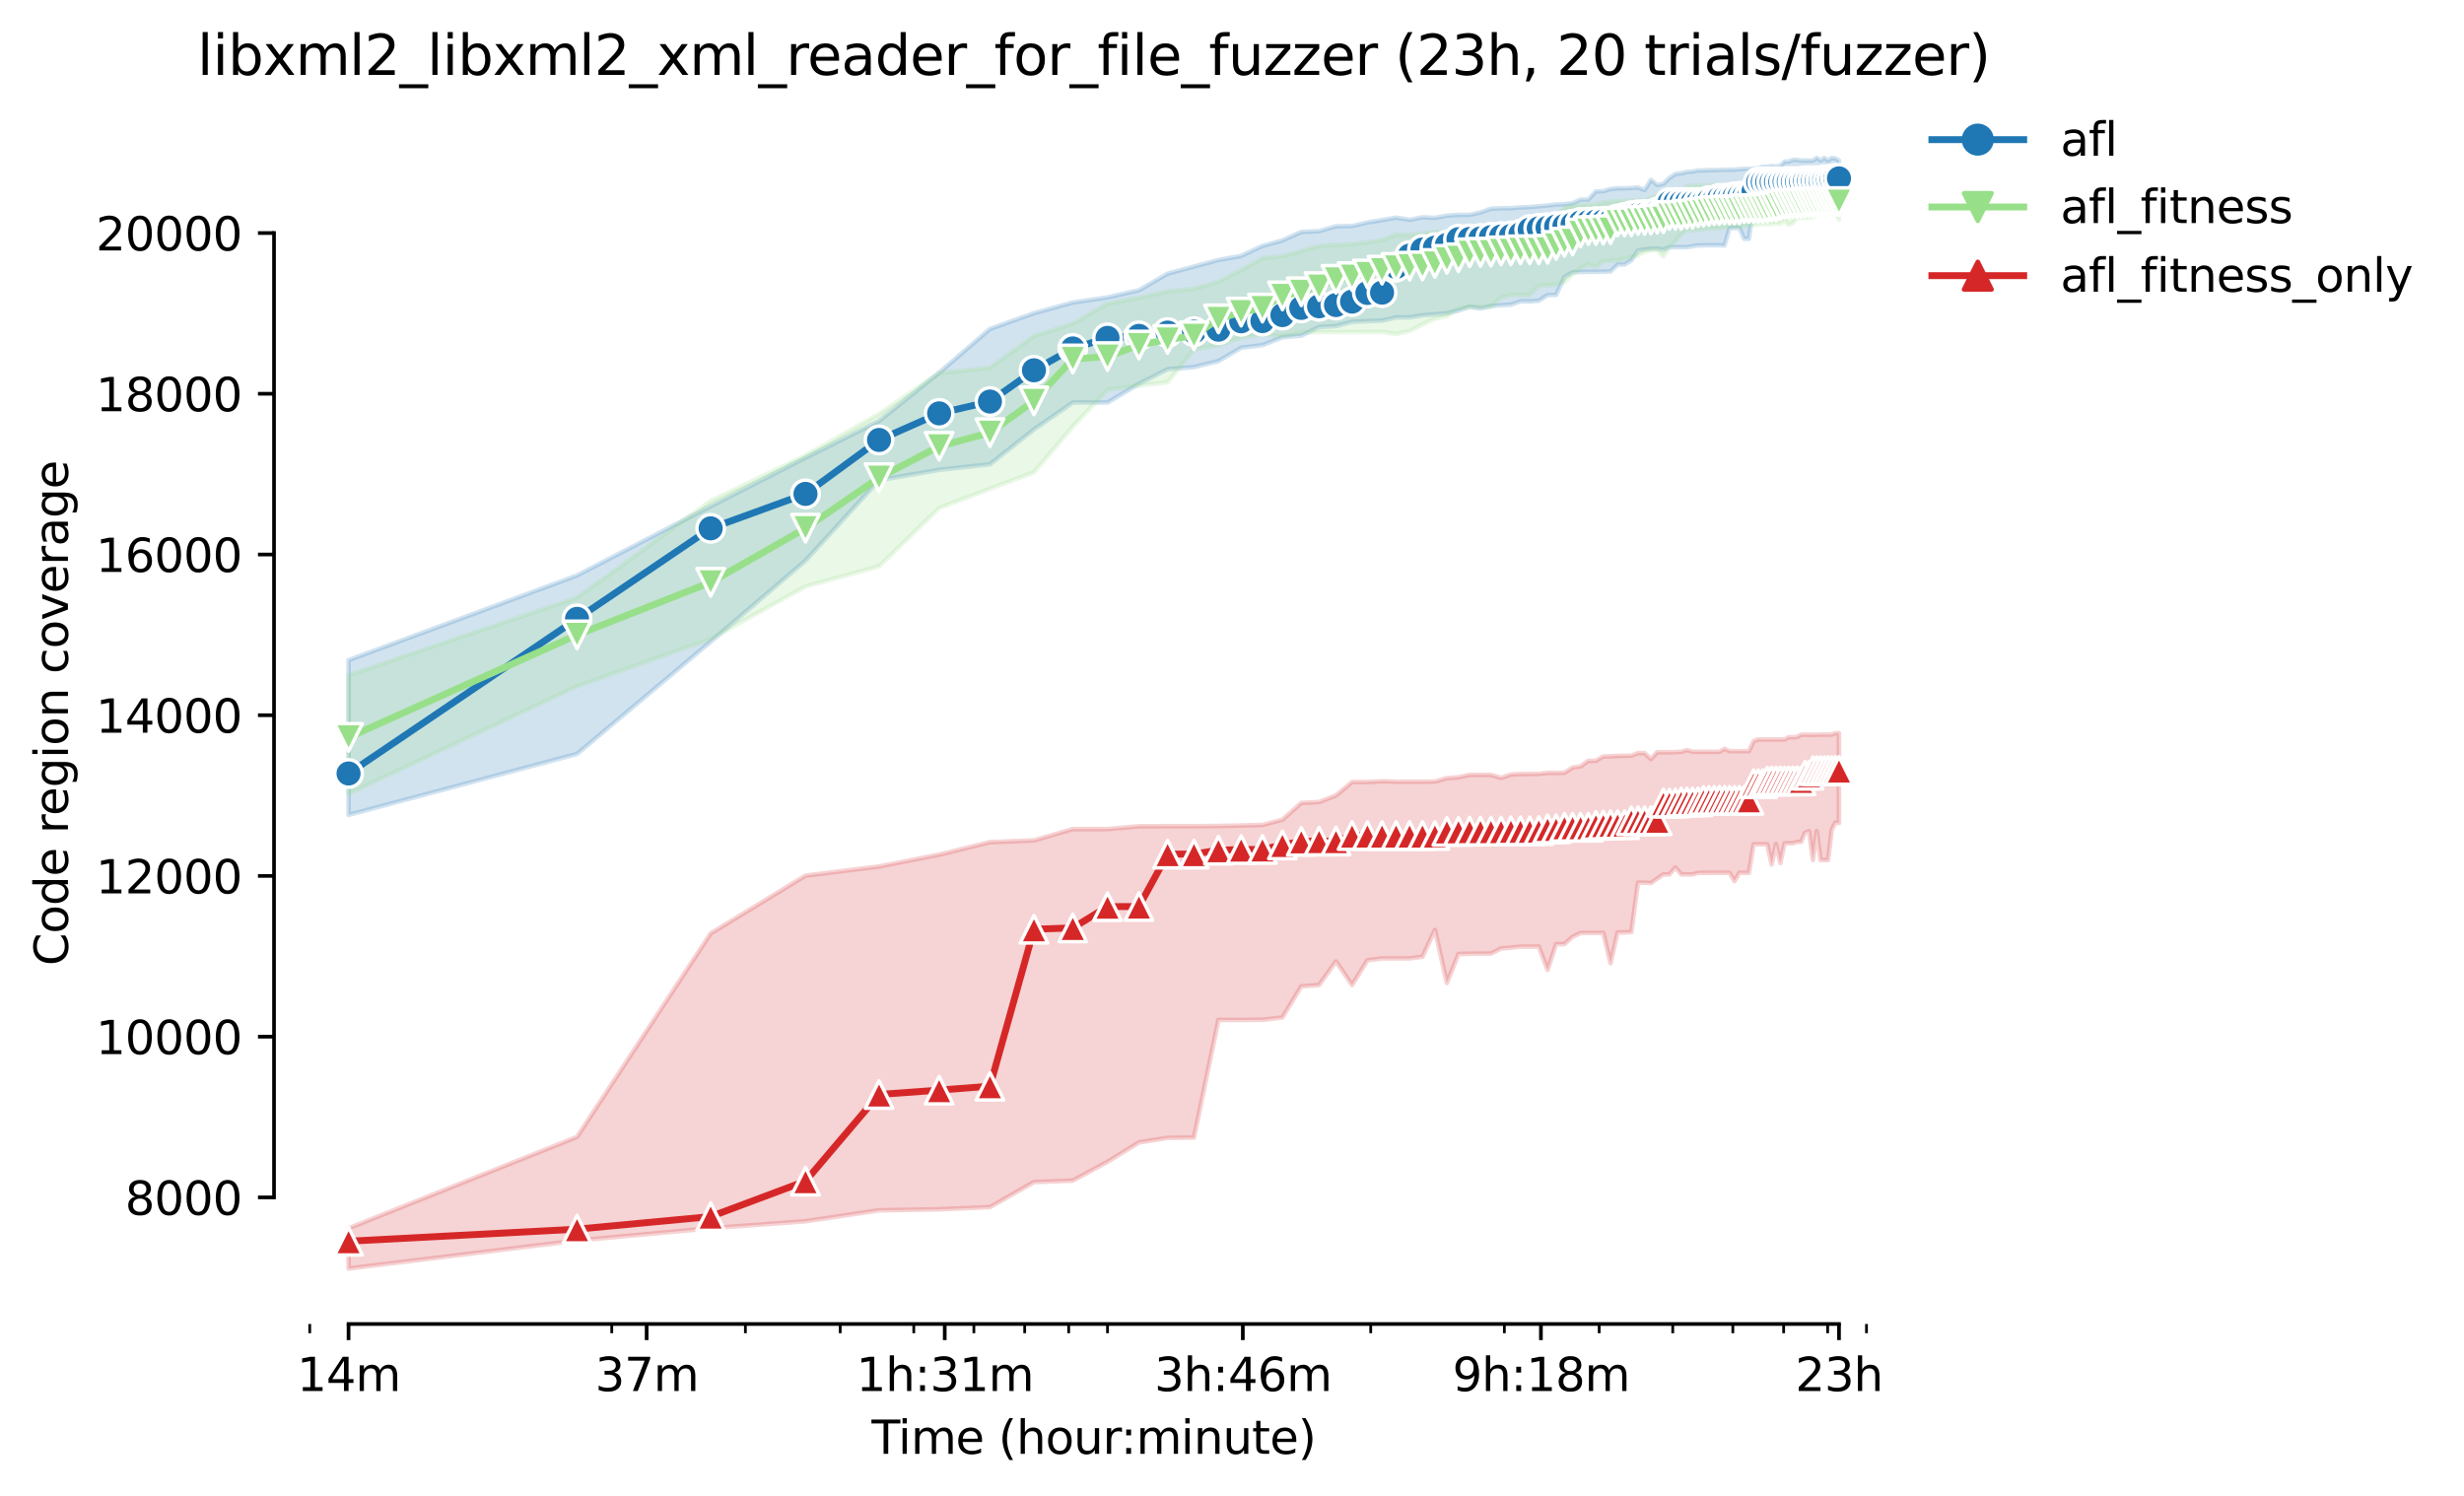 <?xml version="1.0" encoding="utf-8" standalone="no"?>
<!DOCTYPE svg PUBLIC "-//W3C//DTD SVG 1.1//EN"
  "http://www.w3.org/Graphics/SVG/1.1/DTD/svg11.dtd">
<svg height="325.986pt" version="1.1" viewBox="0 0 536.718 325.986" width="536.718pt" xmlns="http://www.w3.org/2000/svg" xmlns:xlink="http://www.w3.org/1999/xlink">
 <defs>
  <style type="text/css">*{stroke-linecap:butt;stroke-linejoin:round;}</style>
 </defs>
 <g id="figure_1">
  <g id="patch_1">
   <path d="M 0 325.986 
L 536.718 325.986 
L 536.718 0 
L 0 0 
z
" style="fill:#ffffff;"/>
  </g>
  <g id="axes_1">
   <g id="patch_2">
    <path d="M 59.691 288.43 
L 416.811 288.43 
L 416.811 22.318 
L 59.691 22.318 
z
" style="fill:#ffffff;"/>
   </g>
   <g id="PolyCollection_1">
    <defs>
     <path d="M 75.923 -182.18 
L 75.923 -148.47 
L 125.69 -161.748 
L 154.801 -186.198 
L 175.456 -203.854 
L 191.477 -221.371 
L 204.568 -223.633 
L 215.635 -224.844 
L 225.223 -232.434 
L 233.679 -238.299 
L 241.244 -238.301 
L 248.087 -242.369 
L 254.334 -245.555 
L 260.081 -246.019 
L 265.402 -247.327 
L 270.355 -250.238 
L 274.989 -250.799 
L 279.342 -252.514 
L 283.446 -252.864 
L 287.328 -254.755 
L 291.01 -254.948 
L 294.513 -255.876 
L 297.853 -256.024 
L 301.045 -256.138 
L 304.101 -256.838 
L 307.032 -256.838 
L 309.848 -257.285 
L 312.557 -257.521 
L 315.168 -257.731 
L 317.688 -258.327 
L 320.122 -259.167 
L 322.476 -258.764 
L 324.756 -259.307 
L 326.965 -259.482 
L 329.108 -259.631 
L 331.19 -260.349 
L 333.212 -260.349 
L 335.179 -260.471 
L 337.094 -261.697 
L 338.959 -261.74 
L 340.777 -265.64 
L 342.55 -266.669 
L 344.28 -266.739 
L 345.969 -266.774 
L 347.62 -266.774 
L 349.233 -266.809 
L 350.811 -266.844 
L 352.356 -268.358 
L 353.867 -268.358 
L 355.348 -269.268 
L 356.798 -271.404 
L 358.22 -271.641 
L 359.614 -271.816 
L 360.982 -271.824 
L 362.324 -271.597 
L 363.641 -272.122 
L 364.935 -272.148 
L 366.206 -272.148 
L 367.454 -272.148 
L 368.682 -272.353 
L 369.888 -272.542 
L 371.075 -272.542 
L 372.243 -272.577 
L 373.391 -272.577 
L 374.522 -272.577 
L 375.635 -272.507 
L 376.731 -276.254 
L 377.811 -276.324 
L 378.875 -276.324 
L 379.923 -273.96 
L 380.956 -273.96 
L 381.974 -281.611 
L 382.979 -281.558 
L 383.969 -281.681 
L 384.946 -281.69 
L 385.91 -282.162 
L 386.861 -282.162 
L 387.799 -282.235 
L 388.726 -282.311 
L 389.64 -282.32 
L 390.543 -282.381 
L 391.435 -282.381 
L 392.316 -282.196 
L 393.186 -282.714 
L 394.046 -283.221 
L 394.896 -283.532 
L 395.736 -282.661 
L 396.566 -282.766 
L 397.386 -282.766 
L 398.198 -283.799 
L 399 -284.036 
L 399.793 -284.053 
L 400.578 -284.141 
L 400.578 -291.012 
L 400.578 -291.012 
L 399.793 -291.451 
L 399 -291.572 
L 398.198 -291.012 
L 397.386 -291.572 
L 396.566 -291.012 
L 395.736 -291.572 
L 394.896 -291.012 
L 394.046 -291.003 
L 393.186 -291.003 
L 392.316 -291.003 
L 391.435 -291.152 
L 390.543 -291.152 
L 389.64 -290.793 
L 388.726 -290.793 
L 387.799 -289.857 
L 386.861 -289.718 
L 385.91 -289.804 
L 384.946 -289.664 
L 383.969 -289.655 
L 382.979 -289.305 
L 381.974 -289.261 
L 380.956 -289.191 
L 379.923 -289.191 
L 378.875 -289.121 
L 377.811 -289.025 
L 376.731 -289.007 
L 375.635 -288.981 
L 374.522 -288.964 
L 373.391 -288.929 
L 372.243 -288.92 
L 371.075 -288.85 
L 369.888 -288.85 
L 368.682 -288.614 
L 367.454 -288.509 
L 366.206 -288.22 
L 364.935 -288.08 
L 363.641 -287.196 
L 362.324 -285.935 
L 360.982 -285.681 
L 359.614 -286.775 
L 358.22 -284.589 
L 356.798 -285.147 
L 355.348 -285.016 
L 353.867 -284.963 
L 352.356 -284.963 
L 350.811 -284.797 
L 349.233 -284.333 
L 347.62 -284.281 
L 345.969 -282.504 
L 344.28 -282.504 
L 342.55 -281.725 
L 340.777 -281.506 
L 338.959 -281.436 
L 337.094 -281.226 
L 335.179 -281.051 
L 333.212 -280.875 
L 331.19 -280.797 
L 329.108 -280.63 
L 326.965 -280.613 
L 324.756 -280.517 
L 322.476 -279.703 
L 320.122 -279.177 
L 317.688 -279.177 
L 315.168 -279.002 
L 312.557 -278.521 
L 309.848 -278.643 
L 307.032 -278.092 
L 304.101 -278.579 
L 301.045 -278.039 
L 297.853 -277.514 
L 294.513 -276.744 
L 291.01 -276.691 
L 287.328 -275.623 
L 283.446 -275.457 
L 279.342 -273.601 
L 274.989 -272.411 
L 270.355 -270.231 
L 265.402 -269.347 
L 260.081 -267.92 
L 254.334 -266.365 
L 248.087 -262.756 
L 241.244 -261.198 
L 233.679 -260.077 
L 225.223 -257.758 
L 215.635 -254.317 
L 204.568 -244.794 
L 191.477 -234.289 
L 175.456 -226.274 
L 154.801 -215.723 
L 125.69 -200.624 
L 75.923 -182.18 
z
" id="m6ffc1205bf" style="stroke:#1f77b4;stroke-opacity:0.2;"/>
    </defs>
    <g clip-path="url(#p4be7bf43ad)">
     <use style="fill:#1f77b4;fill-opacity:0.2;stroke:#1f77b4;stroke-opacity:0.2;" x="0" xlink:href="#m6ffc1205bf" y="325.986"/>
    </g>
   </g>
   <g id="PolyCollection_2">
    <defs>
     <path d="M 75.923 -178.924 
L 75.923 -153.057 
L 125.69 -176.455 
L 154.801 -186.784 
L 175.456 -198.225 
L 191.477 -202.611 
L 204.568 -215.312 
L 215.635 -219.522 
L 225.223 -223.103 
L 233.679 -233.073 
L 241.244 -241.108 
L 248.087 -241.98 
L 254.334 -242.719 
L 260.081 -249.82 
L 265.402 -250.728 
L 270.355 -252.435 
L 274.989 -253.101 
L 279.342 -252.689 
L 283.446 -253.53 
L 287.328 -253.635 
L 291.01 -253.643 
L 294.513 -253.652 
L 297.853 -253.661 
L 301.045 -253.67 
L 304.101 -253.232 
L 307.032 -253.862 
L 309.848 -255.298 
L 312.557 -256.558 
L 315.168 -257.154 
L 317.688 -258.799 
L 320.122 -259.079 
L 322.476 -259.132 
L 324.756 -259.132 
L 326.965 -261.175 
L 329.108 -261.705 
L 331.19 -261.705 
L 333.212 -261.705 
L 335.179 -263.692 
L 337.094 -263.859 
L 338.959 -263.955 
L 340.777 -264.584 
L 342.55 -266.24 
L 344.28 -267.561 
L 345.969 -268.384 
L 347.62 -267.815 
L 349.233 -269.102 
L 350.811 -269.181 
L 352.356 -269.258 
L 353.867 -269.645 
L 355.348 -269.96 
L 356.798 -270.31 
L 358.22 -271.124 
L 359.614 -271.457 
L 360.982 -271.457 
L 362.324 -270.109 
L 363.641 -272.21 
L 364.935 -273.435 
L 366.206 -274.932 
L 367.454 -275.886 
L 368.682 -275.886 
L 369.888 -275.895 
L 371.075 -276.077 
L 372.243 -276.157 
L 373.391 -276.192 
L 374.522 -276.236 
L 375.635 -276.472 
L 376.731 -276.613 
L 377.811 -276.709 
L 378.875 -276.429 
L 379.923 -276.788 
L 380.956 -276.875 
L 381.974 -276.98 
L 382.979 -277.059 
L 383.969 -277.164 
L 384.946 -277.164 
L 385.91 -277.164 
L 386.861 -277.303 
L 387.799 -277.278 
L 388.726 -277.92 
L 389.64 -277.024 
L 390.543 -277.4 
L 391.435 -278.53 
L 392.316 -278.565 
L 393.186 -278.582 
L 394.046 -278.652 
L 394.896 -278.652 
L 395.736 -279.344 
L 396.566 -279.44 
L 397.386 -279.519 
L 398.198 -279.571 
L 399 -279.09 
L 399.793 -279.589 
L 400.578 -278.109 
L 400.578 -286.233 
L 400.578 -286.233 
L 399.793 -286.18 
L 399 -286.11 
L 398.198 -286.11 
L 397.386 -286.11 
L 396.566 -286.11 
L 395.736 -286.049 
L 394.896 -286.031 
L 394.046 -286.031 
L 393.186 -287.441 
L 392.316 -285.699 
L 391.435 -286.486 
L 390.543 -285.97 
L 389.64 -285.961 
L 388.726 -285.953 
L 387.799 -285.953 
L 386.861 -285.953 
L 385.91 -285.953 
L 384.946 -285.953 
L 383.969 -286.451 
L 382.979 -285.786 
L 381.974 -285.76 
L 380.956 -285.76 
L 379.923 -285.76 
L 378.875 -285.504 
L 377.811 -285.76 
L 376.731 -285.76 
L 375.635 -285.734 
L 374.522 -285.655 
L 373.391 -285.646 
L 372.243 -285.646 
L 371.075 -285.602 
L 369.888 -285.585 
L 368.682 -285.532 
L 367.454 -285.489 
L 366.206 -284.351 
L 364.935 -284.351 
L 363.641 -284.336 
L 362.324 -283.633 
L 360.982 -283.467 
L 359.614 -282.95 
L 358.22 -282.232 
L 356.798 -282.232 
L 355.348 -282.346 
L 353.867 -282.206 
L 352.356 -282.18 
L 350.811 -282.066 
L 349.233 -281.896 
L 347.62 -281.383 
L 345.969 -281.374 
L 344.28 -281.331 
L 342.55 -281.191 
L 340.777 -280.744 
L 338.959 -278.705 
L 337.094 -278.276 
L 335.179 -278.153 
L 333.212 -278.066 
L 331.19 -277.847 
L 329.108 -276.14 
L 326.965 -276.114 
L 324.756 -275.833 
L 322.476 -276.087 
L 320.122 -276.359 
L 317.688 -275.833 
L 315.168 -275.597 
L 312.557 -275.431 
L 309.848 -275.107 
L 307.032 -274.783 
L 304.101 -274.888 
L 301.045 -273.698 
L 297.853 -273.19 
L 294.513 -272.814 
L 291.01 -272.683 
L 287.328 -272.411 
L 283.446 -271.308 
L 279.342 -270.214 
L 274.989 -269.741 
L 270.355 -267.159 
L 265.402 -264.612 
L 260.081 -263.115 
L 254.334 -262.563 
L 248.087 -261.11 
L 241.244 -259.876 
L 233.679 -255.455 
L 225.223 -252.786 
L 215.635 -245.897 
L 204.568 -244.732 
L 191.477 -235.83 
L 175.456 -226.77 
L 154.801 -216.879 
L 125.69 -195.818 
L 75.923 -178.924 
z
" id="m133aabcdf6" style="stroke:#98df8a;stroke-opacity:0.2;"/>
    </defs>
    <g clip-path="url(#p4be7bf43ad)">
     <use style="fill:#98df8a;fill-opacity:0.2;stroke:#98df8a;stroke-opacity:0.2;" x="0" xlink:href="#m133aabcdf6" y="325.986"/>
    </g>
   </g>
   <g id="PolyCollection_3">
    <defs>
     <path d="M 75.923 -58.414 
L 75.923 -49.652 
L 125.69 -55.736 
L 154.801 -58.427 
L 175.456 -59.938 
L 191.477 -62.327 
L 204.568 -62.546 
L 215.635 -63.019 
L 225.223 -68.481 
L 233.679 -68.787 
L 241.244 -72.893 
L 248.087 -77.113 
L 254.334 -78.11 
L 260.081 -78.162 
L 265.402 -103.793 
L 270.355 -103.793 
L 274.989 -103.828 
L 279.342 -104.344 
L 283.446 -111.102 
L 287.328 -111.408 
L 291.01 -116.546 
L 294.513 -111.389 
L 297.853 -116.783 
L 301.045 -117.203 
L 304.101 -117.203 
L 307.032 -117.203 
L 309.848 -117.562 
L 312.557 -123.419 
L 315.168 -111.846 
L 317.688 -118.157 
L 320.122 -118.218 
L 322.476 -118.245 
L 324.756 -118.245 
L 326.965 -119.356 
L 329.108 -119.54 
L 331.19 -119.776 
L 333.212 -119.776 
L 335.179 -119.776 
L 337.094 -114.682 
L 338.959 -120.319 
L 340.777 -120.319 
L 342.55 -121.912 
L 344.28 -122.726 
L 345.969 -122.744 
L 347.62 -122.744 
L 349.233 -122.744 
L 350.811 -116.135 
L 352.356 -122.866 
L 353.867 -122.866 
L 355.348 -122.945 
L 356.798 -133.703 
L 358.22 -133.703 
L 359.614 -133.604 
L 360.982 -134.579 
L 362.324 -135.498 
L 363.641 -135.506 
L 364.935 -137 
L 366.206 -135.506 
L 367.454 -135.506 
L 368.682 -135.506 
L 369.888 -135.83 
L 371.075 -135.83 
L 372.243 -135.839 
L 373.391 -135.839 
L 374.522 -135.839 
L 375.635 -135.839 
L 376.731 -135.839 
L 377.811 -134.027 
L 378.875 -135.848 
L 379.923 -135.848 
L 380.956 -135.848 
L 381.974 -142.054 
L 382.979 -142.054 
L 383.969 -142.054 
L 384.946 -142.054 
L 385.91 -137.669 
L 386.861 -142.107 
L 387.799 -137.984 
L 388.726 -142.273 
L 389.64 -142.282 
L 390.543 -142.282 
L 391.435 -142.57 
L 392.316 -142.57 
L 393.186 -144.61 
L 394.046 -144.908 
L 394.896 -138.631 
L 395.736 -144.916 
L 396.566 -138.631 
L 397.386 -138.631 
L 398.198 -138.631 
L 399 -145.197 
L 399.793 -146.816 
L 400.578 -146.692 
L 400.578 -166.275 
L 400.578 -166.275 
L 399.793 -166.275 
L 399 -165.96 
L 398.198 -165.96 
L 397.386 -165.96 
L 396.566 -165.96 
L 395.736 -165.925 
L 394.896 -165.925 
L 394.046 -165.925 
L 393.186 -165.925 
L 392.316 -165.925 
L 391.435 -165.435 
L 390.543 -165.382 
L 389.64 -165.382 
L 388.726 -164.901 
L 387.799 -164.901 
L 386.861 -164.901 
L 385.91 -164.901 
L 384.946 -164.901 
L 383.969 -164.901 
L 382.979 -164.901 
L 381.974 -164.533 
L 380.956 -162.345 
L 379.923 -162.345 
L 378.875 -162.345 
L 377.811 -162.345 
L 376.731 -162.36 
L 375.635 -162.844 
L 374.522 -162.222 
L 373.391 -162.222 
L 372.243 -162.222 
L 371.075 -162.222 
L 369.888 -162.222 
L 368.682 -162.222 
L 367.454 -162.598 
L 366.206 -162.222 
L 364.935 -162.143 
L 363.641 -162.126 
L 362.324 -162.126 
L 360.982 -162.126 
L 359.614 -160.628 
L 358.22 -161.942 
L 356.798 -161.942 
L 355.348 -161.364 
L 353.867 -161.347 
L 352.356 -161.329 
L 350.811 -161.224 
L 349.233 -161.198 
L 347.62 -160.253 
L 345.969 -160.253 
L 344.28 -159.027 
L 342.55 -158.785 
L 340.777 -157.653 
L 338.959 -157.618 
L 337.094 -157.609 
L 335.179 -157.399 
L 333.212 -157.373 
L 331.19 -157.373 
L 329.108 -157.25 
L 326.965 -156.525 
L 324.756 -157.189 
L 322.476 -157.189 
L 320.122 -157.189 
L 317.688 -156.664 
L 315.168 -156.462 
L 312.557 -155.736 
L 309.848 -155.701 
L 307.032 -155.701 
L 304.101 -155.701 
L 301.045 -155.814 
L 297.853 -155.622 
L 294.513 -155.622 
L 291.01 -152.707 
L 287.328 -151.271 
L 283.446 -151.079 
L 279.342 -147.411 
L 274.989 -146.282 
L 270.355 -146.159 
L 265.402 -146.054 
L 260.081 -146.004 
L 254.334 -146.002 
L 248.087 -145.993 
L 241.244 -145.38 
L 233.679 -145.38 
L 225.223 -142.912 
L 215.635 -142.527 
L 204.568 -139.804 
L 191.477 -137.231 
L 175.456 -135.235 
L 154.801 -122.648 
L 125.69 -78.32 
L 75.923 -58.414 
z
" id="m8b8cc8a573" style="stroke:#d62728;stroke-opacity:0.2;"/>
    </defs>
    <g clip-path="url(#p4be7bf43ad)">
     <use style="fill:#d62728;fill-opacity:0.2;stroke:#d62728;stroke-opacity:0.2;" x="0" xlink:href="#m8b8cc8a573" y="325.986"/>
    </g>
   </g>
   <g id="matplotlib.axis_1">
    <g id="xtick_1">
     <g id="line2d_1">
      <defs>
       <path d="M 0 0 
L 0 3.5 
" id="m19714081b2" style="stroke:#000000;stroke-width:0.8;"/>
      </defs>
      <g>
       <use style="stroke:#000000;stroke-width:0.8;" x="75.923" xlink:href="#m19714081b2" y="288.43"/>
      </g>
     </g>
     <g id="text_1">
      <!-- 14m -->
      <g transform="translate(64.691 303.029)scale(0.1 -0.1)">
       <defs>
        <path d="M 794 531 
L 1825 531 
L 1825 4091 
L 703 3866 
L 703 4441 
L 1819 4666 
L 2450 4666 
L 2450 531 
L 3481 531 
L 3481 0 
L 794 0 
L 794 531 
z
" id="DejaVuSans-31" transform="scale(0.016)"/>
        <path d="M 2419 4116 
L 825 1625 
L 2419 1625 
L 2419 4116 
z
M 2253 4666 
L 3047 4666 
L 3047 1625 
L 3713 1625 
L 3713 1100 
L 3047 1100 
L 3047 0 
L 2419 0 
L 2419 1100 
L 313 1100 
L 313 1709 
L 2253 4666 
z
" id="DejaVuSans-34" transform="scale(0.016)"/>
        <path d="M 3328 2828 
Q 3544 3216 3844 3400 
Q 4144 3584 4550 3584 
Q 5097 3584 5394 3201 
Q 5691 2819 5691 2113 
L 5691 0 
L 5113 0 
L 5113 2094 
Q 5113 2597 4934 2840 
Q 4756 3084 4391 3084 
Q 3944 3084 3684 2787 
Q 3425 2491 3425 1978 
L 3425 0 
L 2847 0 
L 2847 2094 
Q 2847 2600 2669 2842 
Q 2491 3084 2119 3084 
Q 1678 3084 1418 2786 
Q 1159 2488 1159 1978 
L 1159 0 
L 581 0 
L 581 3500 
L 1159 3500 
L 1159 2956 
Q 1356 3278 1631 3431 
Q 1906 3584 2284 3584 
Q 2666 3584 2933 3390 
Q 3200 3197 3328 2828 
z
" id="DejaVuSans-6d" transform="scale(0.016)"/>
       </defs>
       <use xlink:href="#DejaVuSans-31"/>
       <use x="63.623" xlink:href="#DejaVuSans-34"/>
       <use x="127.246" xlink:href="#DejaVuSans-6d"/>
      </g>
     </g>
    </g>
    <g id="xtick_2">
     <g id="line2d_2">
      <g>
       <use style="stroke:#000000;stroke-width:0.8;" x="140.854" xlink:href="#m19714081b2" y="288.43"/>
      </g>
     </g>
     <g id="text_2">
      <!-- 37m -->
      <g transform="translate(129.622 303.029)scale(0.1 -0.1)">
       <defs>
        <path d="M 2597 2516 
Q 3050 2419 3304 2112 
Q 3559 1806 3559 1356 
Q 3559 666 3084 287 
Q 2609 -91 1734 -91 
Q 1441 -91 1130 -33 
Q 819 25 488 141 
L 488 750 
Q 750 597 1062 519 
Q 1375 441 1716 441 
Q 2309 441 2620 675 
Q 2931 909 2931 1356 
Q 2931 1769 2642 2001 
Q 2353 2234 1838 2234 
L 1294 2234 
L 1294 2753 
L 1863 2753 
Q 2328 2753 2575 2939 
Q 2822 3125 2822 3475 
Q 2822 3834 2567 4026 
Q 2313 4219 1838 4219 
Q 1578 4219 1281 4162 
Q 984 4106 628 3988 
L 628 4550 
Q 988 4650 1302 4700 
Q 1616 4750 1894 4750 
Q 2613 4750 3031 4423 
Q 3450 4097 3450 3541 
Q 3450 3153 3228 2886 
Q 3006 2619 2597 2516 
z
" id="DejaVuSans-33" transform="scale(0.016)"/>
        <path d="M 525 4666 
L 3525 4666 
L 3525 4397 
L 1831 0 
L 1172 0 
L 2766 4134 
L 525 4134 
L 525 4666 
z
" id="DejaVuSans-37" transform="scale(0.016)"/>
       </defs>
       <use xlink:href="#DejaVuSans-33"/>
       <use x="63.623" xlink:href="#DejaVuSans-37"/>
       <use x="127.246" xlink:href="#DejaVuSans-6d"/>
      </g>
     </g>
    </g>
    <g id="xtick_3">
     <g id="line2d_3">
      <g>
       <use style="stroke:#000000;stroke-width:0.8;" x="205.786" xlink:href="#m19714081b2" y="288.43"/>
      </g>
     </g>
     <g id="text_3">
      <!-- 1h:31m -->
      <g transform="translate(186.518 303.029)scale(0.1 -0.1)">
       <defs>
        <path d="M 3513 2113 
L 3513 0 
L 2938 0 
L 2938 2094 
Q 2938 2591 2744 2837 
Q 2550 3084 2163 3084 
Q 1697 3084 1428 2787 
Q 1159 2491 1159 1978 
L 1159 0 
L 581 0 
L 581 4863 
L 1159 4863 
L 1159 2956 
Q 1366 3272 1645 3428 
Q 1925 3584 2291 3584 
Q 2894 3584 3203 3211 
Q 3513 2838 3513 2113 
z
" id="DejaVuSans-68" transform="scale(0.016)"/>
        <path d="M 750 794 
L 1409 794 
L 1409 0 
L 750 0 
L 750 794 
z
M 750 3309 
L 1409 3309 
L 1409 2516 
L 750 2516 
L 750 3309 
z
" id="DejaVuSans-3a" transform="scale(0.016)"/>
       </defs>
       <use xlink:href="#DejaVuSans-31"/>
       <use x="63.623" xlink:href="#DejaVuSans-68"/>
       <use x="127.002" xlink:href="#DejaVuSans-3a"/>
       <use x="160.693" xlink:href="#DejaVuSans-33"/>
       <use x="224.316" xlink:href="#DejaVuSans-31"/>
       <use x="287.939" xlink:href="#DejaVuSans-6d"/>
      </g>
     </g>
    </g>
    <g id="xtick_4">
     <g id="line2d_4">
      <g>
       <use style="stroke:#000000;stroke-width:0.8;" x="270.717" xlink:href="#m19714081b2" y="288.43"/>
      </g>
     </g>
     <g id="text_4">
      <!-- 3h:46m -->
      <g transform="translate(251.449 303.029)scale(0.1 -0.1)">
       <defs>
        <path d="M 2113 2584 
Q 1688 2584 1439 2293 
Q 1191 2003 1191 1497 
Q 1191 994 1439 701 
Q 1688 409 2113 409 
Q 2538 409 2786 701 
Q 3034 994 3034 1497 
Q 3034 2003 2786 2293 
Q 2538 2584 2113 2584 
z
M 3366 4563 
L 3366 3988 
Q 3128 4100 2886 4159 
Q 2644 4219 2406 4219 
Q 1781 4219 1451 3797 
Q 1122 3375 1075 2522 
Q 1259 2794 1537 2939 
Q 1816 3084 2150 3084 
Q 2853 3084 3261 2657 
Q 3669 2231 3669 1497 
Q 3669 778 3244 343 
Q 2819 -91 2113 -91 
Q 1303 -91 875 529 
Q 447 1150 447 2328 
Q 447 3434 972 4092 
Q 1497 4750 2381 4750 
Q 2619 4750 2861 4703 
Q 3103 4656 3366 4563 
z
" id="DejaVuSans-36" transform="scale(0.016)"/>
       </defs>
       <use xlink:href="#DejaVuSans-33"/>
       <use x="63.623" xlink:href="#DejaVuSans-68"/>
       <use x="127.002" xlink:href="#DejaVuSans-3a"/>
       <use x="160.693" xlink:href="#DejaVuSans-34"/>
       <use x="224.316" xlink:href="#DejaVuSans-36"/>
       <use x="287.939" xlink:href="#DejaVuSans-6d"/>
      </g>
     </g>
    </g>
    <g id="xtick_5">
     <g id="line2d_5">
      <g>
       <use style="stroke:#000000;stroke-width:0.8;" x="335.648" xlink:href="#m19714081b2" y="288.43"/>
      </g>
     </g>
     <g id="text_5">
      <!-- 9h:18m -->
      <g transform="translate(316.38 303.029)scale(0.1 -0.1)">
       <defs>
        <path d="M 703 97 
L 703 672 
Q 941 559 1184 500 
Q 1428 441 1663 441 
Q 2288 441 2617 861 
Q 2947 1281 2994 2138 
Q 2813 1869 2534 1725 
Q 2256 1581 1919 1581 
Q 1219 1581 811 2004 
Q 403 2428 403 3163 
Q 403 3881 828 4315 
Q 1253 4750 1959 4750 
Q 2769 4750 3195 4129 
Q 3622 3509 3622 2328 
Q 3622 1225 3098 567 
Q 2575 -91 1691 -91 
Q 1453 -91 1209 -44 
Q 966 3 703 97 
z
M 1959 2075 
Q 2384 2075 2632 2365 
Q 2881 2656 2881 3163 
Q 2881 3666 2632 3958 
Q 2384 4250 1959 4250 
Q 1534 4250 1286 3958 
Q 1038 3666 1038 3163 
Q 1038 2656 1286 2365 
Q 1534 2075 1959 2075 
z
" id="DejaVuSans-39" transform="scale(0.016)"/>
        <path d="M 2034 2216 
Q 1584 2216 1326 1975 
Q 1069 1734 1069 1313 
Q 1069 891 1326 650 
Q 1584 409 2034 409 
Q 2484 409 2743 651 
Q 3003 894 3003 1313 
Q 3003 1734 2745 1975 
Q 2488 2216 2034 2216 
z
M 1403 2484 
Q 997 2584 770 2862 
Q 544 3141 544 3541 
Q 544 4100 942 4425 
Q 1341 4750 2034 4750 
Q 2731 4750 3128 4425 
Q 3525 4100 3525 3541 
Q 3525 3141 3298 2862 
Q 3072 2584 2669 2484 
Q 3125 2378 3379 2068 
Q 3634 1759 3634 1313 
Q 3634 634 3220 271 
Q 2806 -91 2034 -91 
Q 1263 -91 848 271 
Q 434 634 434 1313 
Q 434 1759 690 2068 
Q 947 2378 1403 2484 
z
M 1172 3481 
Q 1172 3119 1398 2916 
Q 1625 2713 2034 2713 
Q 2441 2713 2670 2916 
Q 2900 3119 2900 3481 
Q 2900 3844 2670 4047 
Q 2441 4250 2034 4250 
Q 1625 4250 1398 4047 
Q 1172 3844 1172 3481 
z
" id="DejaVuSans-38" transform="scale(0.016)"/>
       </defs>
       <use xlink:href="#DejaVuSans-39"/>
       <use x="63.623" xlink:href="#DejaVuSans-68"/>
       <use x="127.002" xlink:href="#DejaVuSans-3a"/>
       <use x="160.693" xlink:href="#DejaVuSans-31"/>
       <use x="224.316" xlink:href="#DejaVuSans-38"/>
       <use x="287.939" xlink:href="#DejaVuSans-6d"/>
      </g>
     </g>
    </g>
    <g id="xtick_6">
     <g id="line2d_6">
      <g>
       <use style="stroke:#000000;stroke-width:0.8;" x="400.579" xlink:href="#m19714081b2" y="288.43"/>
      </g>
     </g>
     <g id="text_6">
      <!-- 23h -->
      <g transform="translate(391.048 303.029)scale(0.1 -0.1)">
       <defs>
        <path d="M 1228 531 
L 3431 531 
L 3431 0 
L 469 0 
L 469 531 
Q 828 903 1448 1529 
Q 2069 2156 2228 2338 
Q 2531 2678 2651 2914 
Q 2772 3150 2772 3378 
Q 2772 3750 2511 3984 
Q 2250 4219 1831 4219 
Q 1534 4219 1204 4116 
Q 875 4013 500 3803 
L 500 4441 
Q 881 4594 1212 4672 
Q 1544 4750 1819 4750 
Q 2544 4750 2975 4387 
Q 3406 4025 3406 3419 
Q 3406 3131 3298 2873 
Q 3191 2616 2906 2266 
Q 2828 2175 2409 1742 
Q 1991 1309 1228 531 
z
" id="DejaVuSans-32" transform="scale(0.016)"/>
       </defs>
       <use xlink:href="#DejaVuSans-32"/>
       <use x="63.623" xlink:href="#DejaVuSans-33"/>
       <use x="127.246" xlink:href="#DejaVuSans-68"/>
      </g>
     </g>
    </g>
    <g id="xtick_7">
     <g id="line2d_7">
      <defs>
       <path d="M 0 0 
L 0 2 
" id="ma3d63451cf" style="stroke:#000000;stroke-width:0.6;"/>
      </defs>
      <g>
       <use style="stroke:#000000;stroke-width:0.6;" x="67.467" xlink:href="#ma3d63451cf" y="288.43"/>
      </g>
     </g>
    </g>
    <g id="xtick_8">
     <g id="line2d_8">
      <g>
       <use style="stroke:#000000;stroke-width:0.6;" x="133.254" xlink:href="#ma3d63451cf" y="288.43"/>
      </g>
     </g>
    </g>
    <g id="xtick_9">
     <g id="line2d_9">
      <g>
       <use style="stroke:#000000;stroke-width:0.6;" x="162.366" xlink:href="#ma3d63451cf" y="288.43"/>
      </g>
     </g>
    </g>
    <g id="xtick_10">
     <g id="line2d_10">
      <g>
       <use style="stroke:#000000;stroke-width:0.6;" x="183.021" xlink:href="#ma3d63451cf" y="288.43"/>
      </g>
     </g>
    </g>
    <g id="xtick_11">
     <g id="line2d_11">
      <g>
       <use style="stroke:#000000;stroke-width:0.6;" x="199.042" xlink:href="#ma3d63451cf" y="288.43"/>
      </g>
     </g>
    </g>
    <g id="xtick_12">
     <g id="line2d_12">
      <g>
       <use style="stroke:#000000;stroke-width:0.6;" x="212.132" xlink:href="#ma3d63451cf" y="288.43"/>
      </g>
     </g>
    </g>
    <g id="xtick_13">
     <g id="line2d_13">
      <g>
       <use style="stroke:#000000;stroke-width:0.6;" x="223.2" xlink:href="#ma3d63451cf" y="288.43"/>
      </g>
     </g>
    </g>
    <g id="xtick_14">
     <g id="line2d_14">
      <g>
       <use style="stroke:#000000;stroke-width:0.6;" x="232.787" xlink:href="#ma3d63451cf" y="288.43"/>
      </g>
     </g>
    </g>
    <g id="xtick_15">
     <g id="line2d_15">
      <g>
       <use style="stroke:#000000;stroke-width:0.6;" x="241.244" xlink:href="#ma3d63451cf" y="288.43"/>
      </g>
     </g>
    </g>
    <g id="xtick_16">
     <g id="line2d_16">
      <g>
       <use style="stroke:#000000;stroke-width:0.6;" x="298.575" xlink:href="#ma3d63451cf" y="288.43"/>
      </g>
     </g>
    </g>
    <g id="xtick_17">
     <g id="line2d_17">
      <g>
       <use style="stroke:#000000;stroke-width:0.6;" x="327.687" xlink:href="#ma3d63451cf" y="288.43"/>
      </g>
     </g>
    </g>
    <g id="xtick_18">
     <g id="line2d_18">
      <g>
       <use style="stroke:#000000;stroke-width:0.6;" x="348.341" xlink:href="#ma3d63451cf" y="288.43"/>
      </g>
     </g>
    </g>
    <g id="xtick_19">
     <g id="line2d_19">
      <g>
       <use style="stroke:#000000;stroke-width:0.6;" x="364.363" xlink:href="#ma3d63451cf" y="288.43"/>
      </g>
     </g>
    </g>
    <g id="xtick_20">
     <g id="line2d_20">
      <g>
       <use style="stroke:#000000;stroke-width:0.6;" x="377.453" xlink:href="#ma3d63451cf" y="288.43"/>
      </g>
     </g>
    </g>
    <g id="xtick_21">
     <g id="line2d_21">
      <g>
       <use style="stroke:#000000;stroke-width:0.6;" x="388.521" xlink:href="#ma3d63451cf" y="288.43"/>
      </g>
     </g>
    </g>
    <g id="xtick_22">
     <g id="line2d_22">
      <g>
       <use style="stroke:#000000;stroke-width:0.6;" x="398.108" xlink:href="#ma3d63451cf" y="288.43"/>
      </g>
     </g>
    </g>
    <g id="xtick_23">
     <g id="line2d_23">
      <g>
       <use style="stroke:#000000;stroke-width:0.6;" x="406.565" xlink:href="#ma3d63451cf" y="288.43"/>
      </g>
     </g>
    </g>
    <g id="text_7">
     <!-- Time (hour:minute) -->
     <g transform="translate(189.844 316.707)scale(0.1 -0.1)">
      <defs>
       <path d="M -19 4666 
L 3928 4666 
L 3928 4134 
L 2272 4134 
L 2272 0 
L 1638 0 
L 1638 4134 
L -19 4134 
L -19 4666 
z
" id="DejaVuSans-54" transform="scale(0.016)"/>
       <path d="M 603 3500 
L 1178 3500 
L 1178 0 
L 603 0 
L 603 3500 
z
M 603 4863 
L 1178 4863 
L 1178 4134 
L 603 4134 
L 603 4863 
z
" id="DejaVuSans-69" transform="scale(0.016)"/>
       <path d="M 3597 1894 
L 3597 1613 
L 953 1613 
Q 991 1019 1311 708 
Q 1631 397 2203 397 
Q 2534 397 2845 478 
Q 3156 559 3463 722 
L 3463 178 
Q 3153 47 2828 -22 
Q 2503 -91 2169 -91 
Q 1331 -91 842 396 
Q 353 884 353 1716 
Q 353 2575 817 3079 
Q 1281 3584 2069 3584 
Q 2775 3584 3186 3129 
Q 3597 2675 3597 1894 
z
M 3022 2063 
Q 3016 2534 2758 2815 
Q 2500 3097 2075 3097 
Q 1594 3097 1305 2825 
Q 1016 2553 972 2059 
L 3022 2063 
z
" id="DejaVuSans-65" transform="scale(0.016)"/>
       <path id="DejaVuSans-20" transform="scale(0.016)"/>
       <path d="M 1984 4856 
Q 1566 4138 1362 3434 
Q 1159 2731 1159 2009 
Q 1159 1288 1364 580 
Q 1569 -128 1984 -844 
L 1484 -844 
Q 1016 -109 783 600 
Q 550 1309 550 2009 
Q 550 2706 781 3412 
Q 1013 4119 1484 4856 
L 1984 4856 
z
" id="DejaVuSans-28" transform="scale(0.016)"/>
       <path d="M 1959 3097 
Q 1497 3097 1228 2736 
Q 959 2375 959 1747 
Q 959 1119 1226 758 
Q 1494 397 1959 397 
Q 2419 397 2687 759 
Q 2956 1122 2956 1747 
Q 2956 2369 2687 2733 
Q 2419 3097 1959 3097 
z
M 1959 3584 
Q 2709 3584 3137 3096 
Q 3566 2609 3566 1747 
Q 3566 888 3137 398 
Q 2709 -91 1959 -91 
Q 1206 -91 779 398 
Q 353 888 353 1747 
Q 353 2609 779 3096 
Q 1206 3584 1959 3584 
z
" id="DejaVuSans-6f" transform="scale(0.016)"/>
       <path d="M 544 1381 
L 544 3500 
L 1119 3500 
L 1119 1403 
Q 1119 906 1312 657 
Q 1506 409 1894 409 
Q 2359 409 2629 706 
Q 2900 1003 2900 1516 
L 2900 3500 
L 3475 3500 
L 3475 0 
L 2900 0 
L 2900 538 
Q 2691 219 2414 64 
Q 2138 -91 1772 -91 
Q 1169 -91 856 284 
Q 544 659 544 1381 
z
M 1991 3584 
L 1991 3584 
z
" id="DejaVuSans-75" transform="scale(0.016)"/>
       <path d="M 2631 2963 
Q 2534 3019 2420 3045 
Q 2306 3072 2169 3072 
Q 1681 3072 1420 2755 
Q 1159 2438 1159 1844 
L 1159 0 
L 581 0 
L 581 3500 
L 1159 3500 
L 1159 2956 
Q 1341 3275 1631 3429 
Q 1922 3584 2338 3584 
Q 2397 3584 2469 3576 
Q 2541 3569 2628 3553 
L 2631 2963 
z
" id="DejaVuSans-72" transform="scale(0.016)"/>
       <path d="M 3513 2113 
L 3513 0 
L 2938 0 
L 2938 2094 
Q 2938 2591 2744 2837 
Q 2550 3084 2163 3084 
Q 1697 3084 1428 2787 
Q 1159 2491 1159 1978 
L 1159 0 
L 581 0 
L 581 3500 
L 1159 3500 
L 1159 2956 
Q 1366 3272 1645 3428 
Q 1925 3584 2291 3584 
Q 2894 3584 3203 3211 
Q 3513 2838 3513 2113 
z
" id="DejaVuSans-6e" transform="scale(0.016)"/>
       <path d="M 1172 4494 
L 1172 3500 
L 2356 3500 
L 2356 3053 
L 1172 3053 
L 1172 1153 
Q 1172 725 1289 603 
Q 1406 481 1766 481 
L 2356 481 
L 2356 0 
L 1766 0 
Q 1100 0 847 248 
Q 594 497 594 1153 
L 594 3053 
L 172 3053 
L 172 3500 
L 594 3500 
L 594 4494 
L 1172 4494 
z
" id="DejaVuSans-74" transform="scale(0.016)"/>
       <path d="M 513 4856 
L 1013 4856 
Q 1481 4119 1714 3412 
Q 1947 2706 1947 2009 
Q 1947 1309 1714 600 
Q 1481 -109 1013 -844 
L 513 -844 
Q 928 -128 1133 580 
Q 1338 1288 1338 2009 
Q 1338 2731 1133 3434 
Q 928 4138 513 4856 
z
" id="DejaVuSans-29" transform="scale(0.016)"/>
      </defs>
      <use xlink:href="#DejaVuSans-54"/>
      <use x="57.959" xlink:href="#DejaVuSans-69"/>
      <use x="85.742" xlink:href="#DejaVuSans-6d"/>
      <use x="183.154" xlink:href="#DejaVuSans-65"/>
      <use x="244.678" xlink:href="#DejaVuSans-20"/>
      <use x="276.465" xlink:href="#DejaVuSans-28"/>
      <use x="315.479" xlink:href="#DejaVuSans-68"/>
      <use x="378.857" xlink:href="#DejaVuSans-6f"/>
      <use x="440.039" xlink:href="#DejaVuSans-75"/>
      <use x="503.418" xlink:href="#DejaVuSans-72"/>
      <use x="542.781" xlink:href="#DejaVuSans-3a"/>
      <use x="576.473" xlink:href="#DejaVuSans-6d"/>
      <use x="673.885" xlink:href="#DejaVuSans-69"/>
      <use x="701.668" xlink:href="#DejaVuSans-6e"/>
      <use x="765.047" xlink:href="#DejaVuSans-75"/>
      <use x="828.426" xlink:href="#DejaVuSans-74"/>
      <use x="867.635" xlink:href="#DejaVuSans-65"/>
      <use x="929.158" xlink:href="#DejaVuSans-29"/>
     </g>
    </g>
   </g>
   <g id="matplotlib.axis_2">
    <g id="ytick_1">
     <g id="line2d_24">
      <defs>
       <path d="M 0 0 
L -3.5 0 
" id="m4d433bc521" style="stroke:#000000;stroke-width:0.8;"/>
      </defs>
      <g>
       <use style="stroke:#000000;stroke-width:0.8;" x="59.691" xlink:href="#m4d433bc521" y="260.849"/>
      </g>
     </g>
     <g id="text_8">
      <!-- 8000 -->
      <g transform="translate(27.241 264.648)scale(0.1 -0.1)">
       <defs>
        <path d="M 2034 4250 
Q 1547 4250 1301 3770 
Q 1056 3291 1056 2328 
Q 1056 1369 1301 889 
Q 1547 409 2034 409 
Q 2525 409 2770 889 
Q 3016 1369 3016 2328 
Q 3016 3291 2770 3770 
Q 2525 4250 2034 4250 
z
M 2034 4750 
Q 2819 4750 3233 4129 
Q 3647 3509 3647 2328 
Q 3647 1150 3233 529 
Q 2819 -91 2034 -91 
Q 1250 -91 836 529 
Q 422 1150 422 2328 
Q 422 3509 836 4129 
Q 1250 4750 2034 4750 
z
" id="DejaVuSans-30" transform="scale(0.016)"/>
       </defs>
       <use xlink:href="#DejaVuSans-38"/>
       <use x="63.623" xlink:href="#DejaVuSans-30"/>
       <use x="127.246" xlink:href="#DejaVuSans-30"/>
       <use x="190.869" xlink:href="#DejaVuSans-30"/>
      </g>
     </g>
    </g>
    <g id="ytick_2">
     <g id="line2d_25">
      <g>
       <use style="stroke:#000000;stroke-width:0.8;" x="59.691" xlink:href="#m4d433bc521" y="225.835"/>
      </g>
     </g>
     <g id="text_9">
      <!-- 10000 -->
      <g transform="translate(20.878 229.635)scale(0.1 -0.1)">
       <use xlink:href="#DejaVuSans-31"/>
       <use x="63.623" xlink:href="#DejaVuSans-30"/>
       <use x="127.246" xlink:href="#DejaVuSans-30"/>
       <use x="190.869" xlink:href="#DejaVuSans-30"/>
       <use x="254.492" xlink:href="#DejaVuSans-30"/>
      </g>
     </g>
    </g>
    <g id="ytick_3">
     <g id="line2d_26">
      <g>
       <use style="stroke:#000000;stroke-width:0.8;" x="59.691" xlink:href="#m4d433bc521" y="190.821"/>
      </g>
     </g>
     <g id="text_10">
      <!-- 12000 -->
      <g transform="translate(20.878 194.621)scale(0.1 -0.1)">
       <use xlink:href="#DejaVuSans-31"/>
       <use x="63.623" xlink:href="#DejaVuSans-32"/>
       <use x="127.246" xlink:href="#DejaVuSans-30"/>
       <use x="190.869" xlink:href="#DejaVuSans-30"/>
       <use x="254.492" xlink:href="#DejaVuSans-30"/>
      </g>
     </g>
    </g>
    <g id="ytick_4">
     <g id="line2d_27">
      <g>
       <use style="stroke:#000000;stroke-width:0.8;" x="59.691" xlink:href="#m4d433bc521" y="155.807"/>
      </g>
     </g>
     <g id="text_11">
      <!-- 14000 -->
      <g transform="translate(20.878 159.607)scale(0.1 -0.1)">
       <use xlink:href="#DejaVuSans-31"/>
       <use x="63.623" xlink:href="#DejaVuSans-34"/>
       <use x="127.246" xlink:href="#DejaVuSans-30"/>
       <use x="190.869" xlink:href="#DejaVuSans-30"/>
       <use x="254.492" xlink:href="#DejaVuSans-30"/>
      </g>
     </g>
    </g>
    <g id="ytick_5">
     <g id="line2d_28">
      <g>
       <use style="stroke:#000000;stroke-width:0.8;" x="59.691" xlink:href="#m4d433bc521" y="120.793"/>
      </g>
     </g>
     <g id="text_12">
      <!-- 16000 -->
      <g transform="translate(20.878 124.593)scale(0.1 -0.1)">
       <use xlink:href="#DejaVuSans-31"/>
       <use x="63.623" xlink:href="#DejaVuSans-36"/>
       <use x="127.246" xlink:href="#DejaVuSans-30"/>
       <use x="190.869" xlink:href="#DejaVuSans-30"/>
       <use x="254.492" xlink:href="#DejaVuSans-30"/>
      </g>
     </g>
    </g>
    <g id="ytick_6">
     <g id="line2d_29">
      <g>
       <use style="stroke:#000000;stroke-width:0.8;" x="59.691" xlink:href="#m4d433bc521" y="85.78"/>
      </g>
     </g>
     <g id="text_13">
      <!-- 18000 -->
      <g transform="translate(20.878 89.579)scale(0.1 -0.1)">
       <use xlink:href="#DejaVuSans-31"/>
       <use x="63.623" xlink:href="#DejaVuSans-38"/>
       <use x="127.246" xlink:href="#DejaVuSans-30"/>
       <use x="190.869" xlink:href="#DejaVuSans-30"/>
       <use x="254.492" xlink:href="#DejaVuSans-30"/>
      </g>
     </g>
    </g>
    <g id="ytick_7">
     <g id="line2d_30">
      <g>
       <use style="stroke:#000000;stroke-width:0.8;" x="59.691" xlink:href="#m4d433bc521" y="50.766"/>
      </g>
     </g>
     <g id="text_14">
      <!-- 20000 -->
      <g transform="translate(20.878 54.565)scale(0.1 -0.1)">
       <use xlink:href="#DejaVuSans-32"/>
       <use x="63.623" xlink:href="#DejaVuSans-30"/>
       <use x="127.246" xlink:href="#DejaVuSans-30"/>
       <use x="190.869" xlink:href="#DejaVuSans-30"/>
       <use x="254.492" xlink:href="#DejaVuSans-30"/>
      </g>
     </g>
    </g>
    <g id="text_15">
     <!-- Code region coverage -->
     <g transform="translate(14.798 210.38)rotate(-90)scale(0.1 -0.1)">
      <defs>
       <path d="M 4122 4306 
L 4122 3641 
Q 3803 3938 3442 4084 
Q 3081 4231 2675 4231 
Q 1875 4231 1450 3742 
Q 1025 3253 1025 2328 
Q 1025 1406 1450 917 
Q 1875 428 2675 428 
Q 3081 428 3442 575 
Q 3803 722 4122 1019 
L 4122 359 
Q 3791 134 3420 21 
Q 3050 -91 2638 -91 
Q 1578 -91 968 557 
Q 359 1206 359 2328 
Q 359 3453 968 4101 
Q 1578 4750 2638 4750 
Q 3056 4750 3426 4639 
Q 3797 4528 4122 4306 
z
" id="DejaVuSans-43" transform="scale(0.016)"/>
       <path d="M 2906 2969 
L 2906 4863 
L 3481 4863 
L 3481 0 
L 2906 0 
L 2906 525 
Q 2725 213 2448 61 
Q 2172 -91 1784 -91 
Q 1150 -91 751 415 
Q 353 922 353 1747 
Q 353 2572 751 3078 
Q 1150 3584 1784 3584 
Q 2172 3584 2448 3432 
Q 2725 3281 2906 2969 
z
M 947 1747 
Q 947 1113 1208 752 
Q 1469 391 1925 391 
Q 2381 391 2643 752 
Q 2906 1113 2906 1747 
Q 2906 2381 2643 2742 
Q 2381 3103 1925 3103 
Q 1469 3103 1208 2742 
Q 947 2381 947 1747 
z
" id="DejaVuSans-64" transform="scale(0.016)"/>
       <path d="M 2906 1791 
Q 2906 2416 2648 2759 
Q 2391 3103 1925 3103 
Q 1463 3103 1205 2759 
Q 947 2416 947 1791 
Q 947 1169 1205 825 
Q 1463 481 1925 481 
Q 2391 481 2648 825 
Q 2906 1169 2906 1791 
z
M 3481 434 
Q 3481 -459 3084 -895 
Q 2688 -1331 1869 -1331 
Q 1566 -1331 1297 -1286 
Q 1028 -1241 775 -1147 
L 775 -588 
Q 1028 -725 1275 -790 
Q 1522 -856 1778 -856 
Q 2344 -856 2625 -561 
Q 2906 -266 2906 331 
L 2906 616 
Q 2728 306 2450 153 
Q 2172 0 1784 0 
Q 1141 0 747 490 
Q 353 981 353 1791 
Q 353 2603 747 3093 
Q 1141 3584 1784 3584 
Q 2172 3584 2450 3431 
Q 2728 3278 2906 2969 
L 2906 3500 
L 3481 3500 
L 3481 434 
z
" id="DejaVuSans-67" transform="scale(0.016)"/>
       <path d="M 3122 3366 
L 3122 2828 
Q 2878 2963 2633 3030 
Q 2388 3097 2138 3097 
Q 1578 3097 1268 2742 
Q 959 2388 959 1747 
Q 959 1106 1268 751 
Q 1578 397 2138 397 
Q 2388 397 2633 464 
Q 2878 531 3122 666 
L 3122 134 
Q 2881 22 2623 -34 
Q 2366 -91 2075 -91 
Q 1284 -91 818 406 
Q 353 903 353 1747 
Q 353 2603 823 3093 
Q 1294 3584 2113 3584 
Q 2378 3584 2631 3529 
Q 2884 3475 3122 3366 
z
" id="DejaVuSans-63" transform="scale(0.016)"/>
       <path d="M 191 3500 
L 800 3500 
L 1894 563 
L 2988 3500 
L 3597 3500 
L 2284 0 
L 1503 0 
L 191 3500 
z
" id="DejaVuSans-76" transform="scale(0.016)"/>
       <path d="M 2194 1759 
Q 1497 1759 1228 1600 
Q 959 1441 959 1056 
Q 959 750 1161 570 
Q 1363 391 1709 391 
Q 2188 391 2477 730 
Q 2766 1069 2766 1631 
L 2766 1759 
L 2194 1759 
z
M 3341 1997 
L 3341 0 
L 2766 0 
L 2766 531 
Q 2569 213 2275 61 
Q 1981 -91 1556 -91 
Q 1019 -91 701 211 
Q 384 513 384 1019 
Q 384 1609 779 1909 
Q 1175 2209 1959 2209 
L 2766 2209 
L 2766 2266 
Q 2766 2663 2505 2880 
Q 2244 3097 1772 3097 
Q 1472 3097 1187 3025 
Q 903 2953 641 2809 
L 641 3341 
Q 956 3463 1253 3523 
Q 1550 3584 1831 3584 
Q 2591 3584 2966 3190 
Q 3341 2797 3341 1997 
z
" id="DejaVuSans-61" transform="scale(0.016)"/>
      </defs>
      <use xlink:href="#DejaVuSans-43"/>
      <use x="69.824" xlink:href="#DejaVuSans-6f"/>
      <use x="131.006" xlink:href="#DejaVuSans-64"/>
      <use x="194.482" xlink:href="#DejaVuSans-65"/>
      <use x="256.006" xlink:href="#DejaVuSans-20"/>
      <use x="287.793" xlink:href="#DejaVuSans-72"/>
      <use x="326.656" xlink:href="#DejaVuSans-65"/>
      <use x="388.18" xlink:href="#DejaVuSans-67"/>
      <use x="451.656" xlink:href="#DejaVuSans-69"/>
      <use x="479.439" xlink:href="#DejaVuSans-6f"/>
      <use x="540.621" xlink:href="#DejaVuSans-6e"/>
      <use x="604" xlink:href="#DejaVuSans-20"/>
      <use x="635.787" xlink:href="#DejaVuSans-63"/>
      <use x="690.768" xlink:href="#DejaVuSans-6f"/>
      <use x="751.949" xlink:href="#DejaVuSans-76"/>
      <use x="811.129" xlink:href="#DejaVuSans-65"/>
      <use x="872.652" xlink:href="#DejaVuSans-72"/>
      <use x="913.766" xlink:href="#DejaVuSans-61"/>
      <use x="975.045" xlink:href="#DejaVuSans-67"/>
      <use x="1038.521" xlink:href="#DejaVuSans-65"/>
     </g>
    </g>
   </g>
   <g id="line2d_31">
    <path clip-path="url(#p4be7bf43ad)" d="M 75.923 168.5 
L 125.69 134.817 
L 154.801 115.095 
L 175.456 107.593 
L 191.477 95.846 
L 204.568 90.051 
L 215.635 87.478 
L 225.223 80.668 
L 233.679 75.906 
L 241.244 73.603 
L 248.087 73.166 
L 254.334 72.448 
L 260.081 72.255 
L 265.402 71.818 
L 270.355 69.988 
L 274.989 69.945 
L 279.342 68.64 
L 283.446 67.073 
L 287.328 66.723 
L 291.01 66.452 
L 294.513 65.699 
L 297.853 63.817 
L 301.045 63.747 
L 304.101 58.171 
L 307.032 55.685 
L 309.848 54.363 
L 312.557 53.961 
L 315.168 53.357 
L 317.688 52.114 
L 320.122 52.052 
L 322.476 51.956 
L 324.756 51.676 
L 326.965 51.536 
L 329.108 51.405 
L 331.19 51.002 
L 333.212 50.03 
L 335.179 49.741 
L 337.094 49.601 
L 338.959 49.339 
L 340.777 49.19 
L 342.55 48.857 
L 344.28 48.455 
L 345.969 48.376 
L 347.62 48.271 
L 349.233 48.245 
L 350.811 48.192 
L 352.356 47.693 
L 353.867 47.352 
L 355.348 46.984 
L 356.798 46.792 
L 358.22 46.722 
L 359.614 46.722 
L 360.982 46.205 
L 362.324 45.872 
L 363.641 44.139 
L 364.935 44.122 
L 366.206 44.122 
L 367.454 44.104 
L 368.682 44.104 
L 369.888 44.087 
L 371.075 44.06 
L 372.243 43.693 
L 373.391 43.658 
L 374.522 43.203 
L 375.635 43.185 
L 376.731 43.141 
L 377.811 42.861 
L 378.875 42.774 
L 379.923 42.765 
L 380.956 42.704 
L 381.974 41.662 
L 382.979 39.657 
L 383.969 39.649 
L 384.946 39.64 
L 385.91 39.622 
L 386.861 39.605 
L 387.799 39.605 
L 388.726 39.57 
L 389.64 39.57 
L 390.543 39.57 
L 391.435 39.57 
L 392.316 39.561 
L 393.186 39.369 
L 394.046 39.36 
L 394.896 39.36 
L 395.736 39.36 
L 396.566 39.351 
L 397.386 39.167 
L 398.198 39.167 
L 399 39.036 
L 399.793 38.87 
L 400.578 38.861 
" style="fill:none;stroke:#1f77b4;stroke-linecap:square;stroke-width:1.5;"/>
    <defs>
     <path d="M 0 3 
C 0.796 3 1.559 2.684 2.121 2.121 
C 2.684 1.559 3 0.796 3 0 
C 3 -0.796 2.684 -1.559 2.121 -2.121 
C 1.559 -2.684 0.796 -3 0 -3 
C -0.796 -3 -1.559 -2.684 -2.121 -2.121 
C -2.684 -1.559 -3 -0.796 -3 0 
C -3 0.796 -2.684 1.559 -2.121 2.121 
C -1.559 2.684 -0.796 3 0 3 
z
" id="mf7247eed98" style="stroke:#ffffff;stroke-width:0.75;"/>
    </defs>
    <g clip-path="url(#p4be7bf43ad)">
     <use style="fill:#1f77b4;stroke:#ffffff;stroke-width:0.75;" x="75.923" xlink:href="#mf7247eed98" y="168.5"/>
     <use style="fill:#1f77b4;stroke:#ffffff;stroke-width:0.75;" x="125.69" xlink:href="#mf7247eed98" y="134.817"/>
     <use style="fill:#1f77b4;stroke:#ffffff;stroke-width:0.75;" x="154.801" xlink:href="#mf7247eed98" y="115.095"/>
     <use style="fill:#1f77b4;stroke:#ffffff;stroke-width:0.75;" x="175.456" xlink:href="#mf7247eed98" y="107.593"/>
     <use style="fill:#1f77b4;stroke:#ffffff;stroke-width:0.75;" x="191.477" xlink:href="#mf7247eed98" y="95.846"/>
     <use style="fill:#1f77b4;stroke:#ffffff;stroke-width:0.75;" x="204.568" xlink:href="#mf7247eed98" y="90.051"/>
     <use style="fill:#1f77b4;stroke:#ffffff;stroke-width:0.75;" x="215.635" xlink:href="#mf7247eed98" y="87.478"/>
     <use style="fill:#1f77b4;stroke:#ffffff;stroke-width:0.75;" x="225.223" xlink:href="#mf7247eed98" y="80.668"/>
     <use style="fill:#1f77b4;stroke:#ffffff;stroke-width:0.75;" x="233.679" xlink:href="#mf7247eed98" y="75.906"/>
     <use style="fill:#1f77b4;stroke:#ffffff;stroke-width:0.75;" x="241.244" xlink:href="#mf7247eed98" y="73.603"/>
     <use style="fill:#1f77b4;stroke:#ffffff;stroke-width:0.75;" x="248.087" xlink:href="#mf7247eed98" y="73.166"/>
     <use style="fill:#1f77b4;stroke:#ffffff;stroke-width:0.75;" x="254.334" xlink:href="#mf7247eed98" y="72.448"/>
     <use style="fill:#1f77b4;stroke:#ffffff;stroke-width:0.75;" x="260.081" xlink:href="#mf7247eed98" y="72.255"/>
     <use style="fill:#1f77b4;stroke:#ffffff;stroke-width:0.75;" x="265.402" xlink:href="#mf7247eed98" y="71.818"/>
     <use style="fill:#1f77b4;stroke:#ffffff;stroke-width:0.75;" x="270.355" xlink:href="#mf7247eed98" y="69.988"/>
     <use style="fill:#1f77b4;stroke:#ffffff;stroke-width:0.75;" x="274.989" xlink:href="#mf7247eed98" y="69.945"/>
     <use style="fill:#1f77b4;stroke:#ffffff;stroke-width:0.75;" x="279.342" xlink:href="#mf7247eed98" y="68.64"/>
     <use style="fill:#1f77b4;stroke:#ffffff;stroke-width:0.75;" x="283.446" xlink:href="#mf7247eed98" y="67.073"/>
     <use style="fill:#1f77b4;stroke:#ffffff;stroke-width:0.75;" x="287.328" xlink:href="#mf7247eed98" y="66.723"/>
     <use style="fill:#1f77b4;stroke:#ffffff;stroke-width:0.75;" x="291.01" xlink:href="#mf7247eed98" y="66.452"/>
     <use style="fill:#1f77b4;stroke:#ffffff;stroke-width:0.75;" x="294.513" xlink:href="#mf7247eed98" y="65.699"/>
     <use style="fill:#1f77b4;stroke:#ffffff;stroke-width:0.75;" x="297.853" xlink:href="#mf7247eed98" y="63.817"/>
     <use style="fill:#1f77b4;stroke:#ffffff;stroke-width:0.75;" x="301.045" xlink:href="#mf7247eed98" y="63.747"/>
     <use style="fill:#1f77b4;stroke:#ffffff;stroke-width:0.75;" x="304.101" xlink:href="#mf7247eed98" y="58.171"/>
     <use style="fill:#1f77b4;stroke:#ffffff;stroke-width:0.75;" x="307.032" xlink:href="#mf7247eed98" y="55.685"/>
     <use style="fill:#1f77b4;stroke:#ffffff;stroke-width:0.75;" x="309.848" xlink:href="#mf7247eed98" y="54.363"/>
     <use style="fill:#1f77b4;stroke:#ffffff;stroke-width:0.75;" x="312.557" xlink:href="#mf7247eed98" y="53.961"/>
     <use style="fill:#1f77b4;stroke:#ffffff;stroke-width:0.75;" x="315.168" xlink:href="#mf7247eed98" y="53.357"/>
     <use style="fill:#1f77b4;stroke:#ffffff;stroke-width:0.75;" x="317.688" xlink:href="#mf7247eed98" y="52.114"/>
     <use style="fill:#1f77b4;stroke:#ffffff;stroke-width:0.75;" x="320.122" xlink:href="#mf7247eed98" y="52.052"/>
     <use style="fill:#1f77b4;stroke:#ffffff;stroke-width:0.75;" x="322.476" xlink:href="#mf7247eed98" y="51.956"/>
     <use style="fill:#1f77b4;stroke:#ffffff;stroke-width:0.75;" x="324.756" xlink:href="#mf7247eed98" y="51.676"/>
     <use style="fill:#1f77b4;stroke:#ffffff;stroke-width:0.75;" x="326.965" xlink:href="#mf7247eed98" y="51.536"/>
     <use style="fill:#1f77b4;stroke:#ffffff;stroke-width:0.75;" x="329.108" xlink:href="#mf7247eed98" y="51.405"/>
     <use style="fill:#1f77b4;stroke:#ffffff;stroke-width:0.75;" x="331.19" xlink:href="#mf7247eed98" y="51.002"/>
     <use style="fill:#1f77b4;stroke:#ffffff;stroke-width:0.75;" x="333.212" xlink:href="#mf7247eed98" y="50.03"/>
     <use style="fill:#1f77b4;stroke:#ffffff;stroke-width:0.75;" x="335.179" xlink:href="#mf7247eed98" y="49.741"/>
     <use style="fill:#1f77b4;stroke:#ffffff;stroke-width:0.75;" x="337.094" xlink:href="#mf7247eed98" y="49.601"/>
     <use style="fill:#1f77b4;stroke:#ffffff;stroke-width:0.75;" x="338.959" xlink:href="#mf7247eed98" y="49.339"/>
     <use style="fill:#1f77b4;stroke:#ffffff;stroke-width:0.75;" x="340.777" xlink:href="#mf7247eed98" y="49.19"/>
     <use style="fill:#1f77b4;stroke:#ffffff;stroke-width:0.75;" x="342.55" xlink:href="#mf7247eed98" y="48.857"/>
     <use style="fill:#1f77b4;stroke:#ffffff;stroke-width:0.75;" x="344.28" xlink:href="#mf7247eed98" y="48.455"/>
     <use style="fill:#1f77b4;stroke:#ffffff;stroke-width:0.75;" x="345.969" xlink:href="#mf7247eed98" y="48.376"/>
     <use style="fill:#1f77b4;stroke:#ffffff;stroke-width:0.75;" x="347.62" xlink:href="#mf7247eed98" y="48.271"/>
     <use style="fill:#1f77b4;stroke:#ffffff;stroke-width:0.75;" x="349.233" xlink:href="#mf7247eed98" y="48.245"/>
     <use style="fill:#1f77b4;stroke:#ffffff;stroke-width:0.75;" x="350.811" xlink:href="#mf7247eed98" y="48.192"/>
     <use style="fill:#1f77b4;stroke:#ffffff;stroke-width:0.75;" x="352.356" xlink:href="#mf7247eed98" y="47.693"/>
     <use style="fill:#1f77b4;stroke:#ffffff;stroke-width:0.75;" x="353.867" xlink:href="#mf7247eed98" y="47.352"/>
     <use style="fill:#1f77b4;stroke:#ffffff;stroke-width:0.75;" x="355.348" xlink:href="#mf7247eed98" y="46.984"/>
     <use style="fill:#1f77b4;stroke:#ffffff;stroke-width:0.75;" x="356.798" xlink:href="#mf7247eed98" y="46.792"/>
     <use style="fill:#1f77b4;stroke:#ffffff;stroke-width:0.75;" x="358.22" xlink:href="#mf7247eed98" y="46.722"/>
     <use style="fill:#1f77b4;stroke:#ffffff;stroke-width:0.75;" x="359.614" xlink:href="#mf7247eed98" y="46.722"/>
     <use style="fill:#1f77b4;stroke:#ffffff;stroke-width:0.75;" x="360.982" xlink:href="#mf7247eed98" y="46.205"/>
     <use style="fill:#1f77b4;stroke:#ffffff;stroke-width:0.75;" x="362.324" xlink:href="#mf7247eed98" y="45.872"/>
     <use style="fill:#1f77b4;stroke:#ffffff;stroke-width:0.75;" x="363.641" xlink:href="#mf7247eed98" y="44.139"/>
     <use style="fill:#1f77b4;stroke:#ffffff;stroke-width:0.75;" x="364.935" xlink:href="#mf7247eed98" y="44.122"/>
     <use style="fill:#1f77b4;stroke:#ffffff;stroke-width:0.75;" x="366.206" xlink:href="#mf7247eed98" y="44.122"/>
     <use style="fill:#1f77b4;stroke:#ffffff;stroke-width:0.75;" x="367.454" xlink:href="#mf7247eed98" y="44.104"/>
     <use style="fill:#1f77b4;stroke:#ffffff;stroke-width:0.75;" x="368.682" xlink:href="#mf7247eed98" y="44.104"/>
     <use style="fill:#1f77b4;stroke:#ffffff;stroke-width:0.75;" x="369.888" xlink:href="#mf7247eed98" y="44.087"/>
     <use style="fill:#1f77b4;stroke:#ffffff;stroke-width:0.75;" x="371.075" xlink:href="#mf7247eed98" y="44.06"/>
     <use style="fill:#1f77b4;stroke:#ffffff;stroke-width:0.75;" x="372.243" xlink:href="#mf7247eed98" y="43.693"/>
     <use style="fill:#1f77b4;stroke:#ffffff;stroke-width:0.75;" x="373.391" xlink:href="#mf7247eed98" y="43.658"/>
     <use style="fill:#1f77b4;stroke:#ffffff;stroke-width:0.75;" x="374.522" xlink:href="#mf7247eed98" y="43.203"/>
     <use style="fill:#1f77b4;stroke:#ffffff;stroke-width:0.75;" x="375.635" xlink:href="#mf7247eed98" y="43.185"/>
     <use style="fill:#1f77b4;stroke:#ffffff;stroke-width:0.75;" x="376.731" xlink:href="#mf7247eed98" y="43.141"/>
     <use style="fill:#1f77b4;stroke:#ffffff;stroke-width:0.75;" x="377.811" xlink:href="#mf7247eed98" y="42.861"/>
     <use style="fill:#1f77b4;stroke:#ffffff;stroke-width:0.75;" x="378.875" xlink:href="#mf7247eed98" y="42.774"/>
     <use style="fill:#1f77b4;stroke:#ffffff;stroke-width:0.75;" x="379.923" xlink:href="#mf7247eed98" y="42.765"/>
     <use style="fill:#1f77b4;stroke:#ffffff;stroke-width:0.75;" x="380.956" xlink:href="#mf7247eed98" y="42.704"/>
     <use style="fill:#1f77b4;stroke:#ffffff;stroke-width:0.75;" x="381.974" xlink:href="#mf7247eed98" y="41.662"/>
     <use style="fill:#1f77b4;stroke:#ffffff;stroke-width:0.75;" x="382.979" xlink:href="#mf7247eed98" y="39.657"/>
     <use style="fill:#1f77b4;stroke:#ffffff;stroke-width:0.75;" x="383.969" xlink:href="#mf7247eed98" y="39.649"/>
     <use style="fill:#1f77b4;stroke:#ffffff;stroke-width:0.75;" x="384.946" xlink:href="#mf7247eed98" y="39.64"/>
     <use style="fill:#1f77b4;stroke:#ffffff;stroke-width:0.75;" x="385.91" xlink:href="#mf7247eed98" y="39.622"/>
     <use style="fill:#1f77b4;stroke:#ffffff;stroke-width:0.75;" x="386.861" xlink:href="#mf7247eed98" y="39.605"/>
     <use style="fill:#1f77b4;stroke:#ffffff;stroke-width:0.75;" x="387.799" xlink:href="#mf7247eed98" y="39.605"/>
     <use style="fill:#1f77b4;stroke:#ffffff;stroke-width:0.75;" x="388.726" xlink:href="#mf7247eed98" y="39.57"/>
     <use style="fill:#1f77b4;stroke:#ffffff;stroke-width:0.75;" x="389.64" xlink:href="#mf7247eed98" y="39.57"/>
     <use style="fill:#1f77b4;stroke:#ffffff;stroke-width:0.75;" x="390.543" xlink:href="#mf7247eed98" y="39.57"/>
     <use style="fill:#1f77b4;stroke:#ffffff;stroke-width:0.75;" x="391.435" xlink:href="#mf7247eed98" y="39.57"/>
     <use style="fill:#1f77b4;stroke:#ffffff;stroke-width:0.75;" x="392.316" xlink:href="#mf7247eed98" y="39.561"/>
     <use style="fill:#1f77b4;stroke:#ffffff;stroke-width:0.75;" x="393.186" xlink:href="#mf7247eed98" y="39.369"/>
     <use style="fill:#1f77b4;stroke:#ffffff;stroke-width:0.75;" x="394.046" xlink:href="#mf7247eed98" y="39.36"/>
     <use style="fill:#1f77b4;stroke:#ffffff;stroke-width:0.75;" x="394.896" xlink:href="#mf7247eed98" y="39.36"/>
     <use style="fill:#1f77b4;stroke:#ffffff;stroke-width:0.75;" x="395.736" xlink:href="#mf7247eed98" y="39.36"/>
     <use style="fill:#1f77b4;stroke:#ffffff;stroke-width:0.75;" x="396.566" xlink:href="#mf7247eed98" y="39.351"/>
     <use style="fill:#1f77b4;stroke:#ffffff;stroke-width:0.75;" x="397.386" xlink:href="#mf7247eed98" y="39.167"/>
     <use style="fill:#1f77b4;stroke:#ffffff;stroke-width:0.75;" x="398.198" xlink:href="#mf7247eed98" y="39.167"/>
     <use style="fill:#1f77b4;stroke:#ffffff;stroke-width:0.75;" x="399" xlink:href="#mf7247eed98" y="39.036"/>
     <use style="fill:#1f77b4;stroke:#ffffff;stroke-width:0.75;" x="399.793" xlink:href="#mf7247eed98" y="38.87"/>
     <use style="fill:#1f77b4;stroke:#ffffff;stroke-width:0.75;" x="400.578" xlink:href="#mf7247eed98" y="38.861"/>
    </g>
   </g>
   <g id="line2d_32">
    <path clip-path="url(#p4be7bf43ad)" d="M 75.923 160.639 
L 125.69 138.309 
L 154.801 126.851 
L 175.456 115.069 
L 191.477 104.057 
L 204.568 97.229 
L 215.635 94.262 
L 225.223 87.338 
L 233.679 78.208 
L 241.244 77.683 
L 248.087 75.17 
L 254.334 73.962 
L 260.081 73.157 
L 265.402 69.472 
L 270.355 67.992 
L 274.989 67.117 
L 279.342 64.465 
L 283.446 63.563 
L 287.328 62.443 
L 291.01 60.858 
L 294.513 60.272 
L 297.853 59.694 
L 301.045 58.854 
L 304.101 58.259 
L 307.032 57.987 
L 309.848 57.935 
L 312.557 57.401 
L 315.168 56.499 
L 317.688 56.158 
L 320.122 55.072 
L 322.476 54.976 
L 324.756 54.932 
L 326.965 54.661 
L 329.108 54.643 
L 331.19 54.433 
L 333.212 54.433 
L 335.179 54.433 
L 337.094 54.302 
L 338.959 53.47 
L 340.777 52.761 
L 342.55 52.473 
L 344.28 50.748 
L 345.969 50.249 
L 347.62 50.223 
L 349.233 50.135 
L 350.811 50.022 
L 352.356 48.376 
L 353.867 48.35 
L 355.348 48.341 
L 356.798 48.035 
L 358.22 48.017 
L 359.614 47.93 
L 360.982 47.746 
L 362.324 47.658 
L 363.641 46.932 
L 364.935 46.923 
L 366.206 46.923 
L 367.454 46.678 
L 368.682 46.669 
L 369.888 46.363 
L 371.075 46.249 
L 372.243 46.083 
L 373.391 45.881 
L 374.522 45.881 
L 375.635 45.759 
L 376.731 45.759 
L 377.811 45.75 
L 378.875 45.715 
L 379.923 45.452 
L 380.956 45.452 
L 381.974 45.444 
L 382.979 45.444 
L 383.969 45.444 
L 384.946 45.338 
L 385.91 45.093 
L 386.861 45.076 
L 387.799 44.708 
L 388.726 44.481 
L 389.64 44.393 
L 390.543 44.393 
L 391.435 44.341 
L 392.316 44.306 
L 393.186 44.148 
L 394.046 44.148 
L 394.896 44.139 
L 395.736 44.069 
L 396.566 43.982 
L 397.386 43.982 
L 398.198 43.982 
L 399 43.982 
L 399.793 43.938 
L 400.578 43.929 
" style="fill:none;stroke:#98df8a;stroke-linecap:square;stroke-width:1.5;"/>
    <defs>
     <path d="M -0 3 
L 3 -3 
L -3 -3 
z
" id="mde6a07b938" style="stroke:#ffffff;stroke-linejoin:miter;stroke-width:0.75;"/>
    </defs>
    <g clip-path="url(#p4be7bf43ad)">
     <use style="fill:#98df8a;stroke:#ffffff;stroke-linejoin:miter;stroke-width:0.75;" x="75.923" xlink:href="#mde6a07b938" y="160.639"/>
     <use style="fill:#98df8a;stroke:#ffffff;stroke-linejoin:miter;stroke-width:0.75;" x="125.69" xlink:href="#mde6a07b938" y="138.309"/>
     <use style="fill:#98df8a;stroke:#ffffff;stroke-linejoin:miter;stroke-width:0.75;" x="154.801" xlink:href="#mde6a07b938" y="126.851"/>
     <use style="fill:#98df8a;stroke:#ffffff;stroke-linejoin:miter;stroke-width:0.75;" x="175.456" xlink:href="#mde6a07b938" y="115.069"/>
     <use style="fill:#98df8a;stroke:#ffffff;stroke-linejoin:miter;stroke-width:0.75;" x="191.477" xlink:href="#mde6a07b938" y="104.057"/>
     <use style="fill:#98df8a;stroke:#ffffff;stroke-linejoin:miter;stroke-width:0.75;" x="204.568" xlink:href="#mde6a07b938" y="97.229"/>
     <use style="fill:#98df8a;stroke:#ffffff;stroke-linejoin:miter;stroke-width:0.75;" x="215.635" xlink:href="#mde6a07b938" y="94.262"/>
     <use style="fill:#98df8a;stroke:#ffffff;stroke-linejoin:miter;stroke-width:0.75;" x="225.223" xlink:href="#mde6a07b938" y="87.338"/>
     <use style="fill:#98df8a;stroke:#ffffff;stroke-linejoin:miter;stroke-width:0.75;" x="233.679" xlink:href="#mde6a07b938" y="78.208"/>
     <use style="fill:#98df8a;stroke:#ffffff;stroke-linejoin:miter;stroke-width:0.75;" x="241.244" xlink:href="#mde6a07b938" y="77.683"/>
     <use style="fill:#98df8a;stroke:#ffffff;stroke-linejoin:miter;stroke-width:0.75;" x="248.087" xlink:href="#mde6a07b938" y="75.17"/>
     <use style="fill:#98df8a;stroke:#ffffff;stroke-linejoin:miter;stroke-width:0.75;" x="254.334" xlink:href="#mde6a07b938" y="73.962"/>
     <use style="fill:#98df8a;stroke:#ffffff;stroke-linejoin:miter;stroke-width:0.75;" x="260.081" xlink:href="#mde6a07b938" y="73.157"/>
     <use style="fill:#98df8a;stroke:#ffffff;stroke-linejoin:miter;stroke-width:0.75;" x="265.402" xlink:href="#mde6a07b938" y="69.472"/>
     <use style="fill:#98df8a;stroke:#ffffff;stroke-linejoin:miter;stroke-width:0.75;" x="270.355" xlink:href="#mde6a07b938" y="67.992"/>
     <use style="fill:#98df8a;stroke:#ffffff;stroke-linejoin:miter;stroke-width:0.75;" x="274.989" xlink:href="#mde6a07b938" y="67.117"/>
     <use style="fill:#98df8a;stroke:#ffffff;stroke-linejoin:miter;stroke-width:0.75;" x="279.342" xlink:href="#mde6a07b938" y="64.465"/>
     <use style="fill:#98df8a;stroke:#ffffff;stroke-linejoin:miter;stroke-width:0.75;" x="283.446" xlink:href="#mde6a07b938" y="63.563"/>
     <use style="fill:#98df8a;stroke:#ffffff;stroke-linejoin:miter;stroke-width:0.75;" x="287.328" xlink:href="#mde6a07b938" y="62.443"/>
     <use style="fill:#98df8a;stroke:#ffffff;stroke-linejoin:miter;stroke-width:0.75;" x="291.01" xlink:href="#mde6a07b938" y="60.858"/>
     <use style="fill:#98df8a;stroke:#ffffff;stroke-linejoin:miter;stroke-width:0.75;" x="294.513" xlink:href="#mde6a07b938" y="60.272"/>
     <use style="fill:#98df8a;stroke:#ffffff;stroke-linejoin:miter;stroke-width:0.75;" x="297.853" xlink:href="#mde6a07b938" y="59.694"/>
     <use style="fill:#98df8a;stroke:#ffffff;stroke-linejoin:miter;stroke-width:0.75;" x="301.045" xlink:href="#mde6a07b938" y="58.854"/>
     <use style="fill:#98df8a;stroke:#ffffff;stroke-linejoin:miter;stroke-width:0.75;" x="304.101" xlink:href="#mde6a07b938" y="58.259"/>
     <use style="fill:#98df8a;stroke:#ffffff;stroke-linejoin:miter;stroke-width:0.75;" x="307.032" xlink:href="#mde6a07b938" y="57.987"/>
     <use style="fill:#98df8a;stroke:#ffffff;stroke-linejoin:miter;stroke-width:0.75;" x="309.848" xlink:href="#mde6a07b938" y="57.935"/>
     <use style="fill:#98df8a;stroke:#ffffff;stroke-linejoin:miter;stroke-width:0.75;" x="312.557" xlink:href="#mde6a07b938" y="57.401"/>
     <use style="fill:#98df8a;stroke:#ffffff;stroke-linejoin:miter;stroke-width:0.75;" x="315.168" xlink:href="#mde6a07b938" y="56.499"/>
     <use style="fill:#98df8a;stroke:#ffffff;stroke-linejoin:miter;stroke-width:0.75;" x="317.688" xlink:href="#mde6a07b938" y="56.158"/>
     <use style="fill:#98df8a;stroke:#ffffff;stroke-linejoin:miter;stroke-width:0.75;" x="320.122" xlink:href="#mde6a07b938" y="55.072"/>
     <use style="fill:#98df8a;stroke:#ffffff;stroke-linejoin:miter;stroke-width:0.75;" x="322.476" xlink:href="#mde6a07b938" y="54.976"/>
     <use style="fill:#98df8a;stroke:#ffffff;stroke-linejoin:miter;stroke-width:0.75;" x="324.756" xlink:href="#mde6a07b938" y="54.932"/>
     <use style="fill:#98df8a;stroke:#ffffff;stroke-linejoin:miter;stroke-width:0.75;" x="326.965" xlink:href="#mde6a07b938" y="54.661"/>
     <use style="fill:#98df8a;stroke:#ffffff;stroke-linejoin:miter;stroke-width:0.75;" x="329.108" xlink:href="#mde6a07b938" y="54.643"/>
     <use style="fill:#98df8a;stroke:#ffffff;stroke-linejoin:miter;stroke-width:0.75;" x="331.19" xlink:href="#mde6a07b938" y="54.433"/>
     <use style="fill:#98df8a;stroke:#ffffff;stroke-linejoin:miter;stroke-width:0.75;" x="333.212" xlink:href="#mde6a07b938" y="54.433"/>
     <use style="fill:#98df8a;stroke:#ffffff;stroke-linejoin:miter;stroke-width:0.75;" x="335.179" xlink:href="#mde6a07b938" y="54.433"/>
     <use style="fill:#98df8a;stroke:#ffffff;stroke-linejoin:miter;stroke-width:0.75;" x="337.094" xlink:href="#mde6a07b938" y="54.302"/>
     <use style="fill:#98df8a;stroke:#ffffff;stroke-linejoin:miter;stroke-width:0.75;" x="338.959" xlink:href="#mde6a07b938" y="53.47"/>
     <use style="fill:#98df8a;stroke:#ffffff;stroke-linejoin:miter;stroke-width:0.75;" x="340.777" xlink:href="#mde6a07b938" y="52.761"/>
     <use style="fill:#98df8a;stroke:#ffffff;stroke-linejoin:miter;stroke-width:0.75;" x="342.55" xlink:href="#mde6a07b938" y="52.473"/>
     <use style="fill:#98df8a;stroke:#ffffff;stroke-linejoin:miter;stroke-width:0.75;" x="344.28" xlink:href="#mde6a07b938" y="50.748"/>
     <use style="fill:#98df8a;stroke:#ffffff;stroke-linejoin:miter;stroke-width:0.75;" x="345.969" xlink:href="#mde6a07b938" y="50.249"/>
     <use style="fill:#98df8a;stroke:#ffffff;stroke-linejoin:miter;stroke-width:0.75;" x="347.62" xlink:href="#mde6a07b938" y="50.223"/>
     <use style="fill:#98df8a;stroke:#ffffff;stroke-linejoin:miter;stroke-width:0.75;" x="349.233" xlink:href="#mde6a07b938" y="50.135"/>
     <use style="fill:#98df8a;stroke:#ffffff;stroke-linejoin:miter;stroke-width:0.75;" x="350.811" xlink:href="#mde6a07b938" y="50.022"/>
     <use style="fill:#98df8a;stroke:#ffffff;stroke-linejoin:miter;stroke-width:0.75;" x="352.356" xlink:href="#mde6a07b938" y="48.376"/>
     <use style="fill:#98df8a;stroke:#ffffff;stroke-linejoin:miter;stroke-width:0.75;" x="353.867" xlink:href="#mde6a07b938" y="48.35"/>
     <use style="fill:#98df8a;stroke:#ffffff;stroke-linejoin:miter;stroke-width:0.75;" x="355.348" xlink:href="#mde6a07b938" y="48.341"/>
     <use style="fill:#98df8a;stroke:#ffffff;stroke-linejoin:miter;stroke-width:0.75;" x="356.798" xlink:href="#mde6a07b938" y="48.035"/>
     <use style="fill:#98df8a;stroke:#ffffff;stroke-linejoin:miter;stroke-width:0.75;" x="358.22" xlink:href="#mde6a07b938" y="48.017"/>
     <use style="fill:#98df8a;stroke:#ffffff;stroke-linejoin:miter;stroke-width:0.75;" x="359.614" xlink:href="#mde6a07b938" y="47.93"/>
     <use style="fill:#98df8a;stroke:#ffffff;stroke-linejoin:miter;stroke-width:0.75;" x="360.982" xlink:href="#mde6a07b938" y="47.746"/>
     <use style="fill:#98df8a;stroke:#ffffff;stroke-linejoin:miter;stroke-width:0.75;" x="362.324" xlink:href="#mde6a07b938" y="47.658"/>
     <use style="fill:#98df8a;stroke:#ffffff;stroke-linejoin:miter;stroke-width:0.75;" x="363.641" xlink:href="#mde6a07b938" y="46.932"/>
     <use style="fill:#98df8a;stroke:#ffffff;stroke-linejoin:miter;stroke-width:0.75;" x="364.935" xlink:href="#mde6a07b938" y="46.923"/>
     <use style="fill:#98df8a;stroke:#ffffff;stroke-linejoin:miter;stroke-width:0.75;" x="366.206" xlink:href="#mde6a07b938" y="46.923"/>
     <use style="fill:#98df8a;stroke:#ffffff;stroke-linejoin:miter;stroke-width:0.75;" x="367.454" xlink:href="#mde6a07b938" y="46.678"/>
     <use style="fill:#98df8a;stroke:#ffffff;stroke-linejoin:miter;stroke-width:0.75;" x="368.682" xlink:href="#mde6a07b938" y="46.669"/>
     <use style="fill:#98df8a;stroke:#ffffff;stroke-linejoin:miter;stroke-width:0.75;" x="369.888" xlink:href="#mde6a07b938" y="46.363"/>
     <use style="fill:#98df8a;stroke:#ffffff;stroke-linejoin:miter;stroke-width:0.75;" x="371.075" xlink:href="#mde6a07b938" y="46.249"/>
     <use style="fill:#98df8a;stroke:#ffffff;stroke-linejoin:miter;stroke-width:0.75;" x="372.243" xlink:href="#mde6a07b938" y="46.083"/>
     <use style="fill:#98df8a;stroke:#ffffff;stroke-linejoin:miter;stroke-width:0.75;" x="373.391" xlink:href="#mde6a07b938" y="45.881"/>
     <use style="fill:#98df8a;stroke:#ffffff;stroke-linejoin:miter;stroke-width:0.75;" x="374.522" xlink:href="#mde6a07b938" y="45.881"/>
     <use style="fill:#98df8a;stroke:#ffffff;stroke-linejoin:miter;stroke-width:0.75;" x="375.635" xlink:href="#mde6a07b938" y="45.759"/>
     <use style="fill:#98df8a;stroke:#ffffff;stroke-linejoin:miter;stroke-width:0.75;" x="376.731" xlink:href="#mde6a07b938" y="45.759"/>
     <use style="fill:#98df8a;stroke:#ffffff;stroke-linejoin:miter;stroke-width:0.75;" x="377.811" xlink:href="#mde6a07b938" y="45.75"/>
     <use style="fill:#98df8a;stroke:#ffffff;stroke-linejoin:miter;stroke-width:0.75;" x="378.875" xlink:href="#mde6a07b938" y="45.715"/>
     <use style="fill:#98df8a;stroke:#ffffff;stroke-linejoin:miter;stroke-width:0.75;" x="379.923" xlink:href="#mde6a07b938" y="45.452"/>
     <use style="fill:#98df8a;stroke:#ffffff;stroke-linejoin:miter;stroke-width:0.75;" x="380.956" xlink:href="#mde6a07b938" y="45.452"/>
     <use style="fill:#98df8a;stroke:#ffffff;stroke-linejoin:miter;stroke-width:0.75;" x="381.974" xlink:href="#mde6a07b938" y="45.444"/>
     <use style="fill:#98df8a;stroke:#ffffff;stroke-linejoin:miter;stroke-width:0.75;" x="382.979" xlink:href="#mde6a07b938" y="45.444"/>
     <use style="fill:#98df8a;stroke:#ffffff;stroke-linejoin:miter;stroke-width:0.75;" x="383.969" xlink:href="#mde6a07b938" y="45.444"/>
     <use style="fill:#98df8a;stroke:#ffffff;stroke-linejoin:miter;stroke-width:0.75;" x="384.946" xlink:href="#mde6a07b938" y="45.338"/>
     <use style="fill:#98df8a;stroke:#ffffff;stroke-linejoin:miter;stroke-width:0.75;" x="385.91" xlink:href="#mde6a07b938" y="45.093"/>
     <use style="fill:#98df8a;stroke:#ffffff;stroke-linejoin:miter;stroke-width:0.75;" x="386.861" xlink:href="#mde6a07b938" y="45.076"/>
     <use style="fill:#98df8a;stroke:#ffffff;stroke-linejoin:miter;stroke-width:0.75;" x="387.799" xlink:href="#mde6a07b938" y="44.708"/>
     <use style="fill:#98df8a;stroke:#ffffff;stroke-linejoin:miter;stroke-width:0.75;" x="388.726" xlink:href="#mde6a07b938" y="44.481"/>
     <use style="fill:#98df8a;stroke:#ffffff;stroke-linejoin:miter;stroke-width:0.75;" x="389.64" xlink:href="#mde6a07b938" y="44.393"/>
     <use style="fill:#98df8a;stroke:#ffffff;stroke-linejoin:miter;stroke-width:0.75;" x="390.543" xlink:href="#mde6a07b938" y="44.393"/>
     <use style="fill:#98df8a;stroke:#ffffff;stroke-linejoin:miter;stroke-width:0.75;" x="391.435" xlink:href="#mde6a07b938" y="44.341"/>
     <use style="fill:#98df8a;stroke:#ffffff;stroke-linejoin:miter;stroke-width:0.75;" x="392.316" xlink:href="#mde6a07b938" y="44.306"/>
     <use style="fill:#98df8a;stroke:#ffffff;stroke-linejoin:miter;stroke-width:0.75;" x="393.186" xlink:href="#mde6a07b938" y="44.148"/>
     <use style="fill:#98df8a;stroke:#ffffff;stroke-linejoin:miter;stroke-width:0.75;" x="394.046" xlink:href="#mde6a07b938" y="44.148"/>
     <use style="fill:#98df8a;stroke:#ffffff;stroke-linejoin:miter;stroke-width:0.75;" x="394.896" xlink:href="#mde6a07b938" y="44.139"/>
     <use style="fill:#98df8a;stroke:#ffffff;stroke-linejoin:miter;stroke-width:0.75;" x="395.736" xlink:href="#mde6a07b938" y="44.069"/>
     <use style="fill:#98df8a;stroke:#ffffff;stroke-linejoin:miter;stroke-width:0.75;" x="396.566" xlink:href="#mde6a07b938" y="43.982"/>
     <use style="fill:#98df8a;stroke:#ffffff;stroke-linejoin:miter;stroke-width:0.75;" x="397.386" xlink:href="#mde6a07b938" y="43.982"/>
     <use style="fill:#98df8a;stroke:#ffffff;stroke-linejoin:miter;stroke-width:0.75;" x="398.198" xlink:href="#mde6a07b938" y="43.982"/>
     <use style="fill:#98df8a;stroke:#ffffff;stroke-linejoin:miter;stroke-width:0.75;" x="399" xlink:href="#mde6a07b938" y="43.982"/>
     <use style="fill:#98df8a;stroke:#ffffff;stroke-linejoin:miter;stroke-width:0.75;" x="399.793" xlink:href="#mde6a07b938" y="43.938"/>
     <use style="fill:#98df8a;stroke:#ffffff;stroke-linejoin:miter;stroke-width:0.75;" x="400.578" xlink:href="#mde6a07b938" y="43.929"/>
    </g>
   </g>
   <g id="line2d_33">
    <path clip-path="url(#p4be7bf43ad)" d="M 75.923 270.391 
L 125.69 267.764 
L 154.801 265.025 
L 175.456 257.304 
L 191.477 238.432 
L 204.568 237.477 
L 215.635 236.62 
L 225.223 202.428 
L 233.679 202.14 
L 241.244 197.509 
L 248.087 197.474 
L 254.334 186.059 
L 260.081 186.059 
L 265.402 185.21 
L 270.355 185.062 
L 274.989 185.044 
L 279.342 184.064 
L 283.446 183.285 
L 287.328 183.223 
L 291.01 183.223 
L 294.513 182.015 
L 297.853 182.015 
L 301.045 182.015 
L 304.101 182.015 
L 307.032 182.015 
L 309.848 182.015 
L 312.557 182.015 
L 315.168 181.114 
L 317.688 181.096 
L 320.122 181.052 
L 322.476 181.044 
L 324.756 181.044 
L 326.965 181.044 
L 329.108 180.982 
L 331.19 180.982 
L 333.212 180.982 
L 335.179 180.939 
L 337.094 180.554 
L 338.959 180.554 
L 340.777 180.203 
L 342.55 180.203 
L 344.28 180.203 
L 345.969 180.203 
L 347.62 179.801 
L 349.233 179.748 
L 350.811 179.652 
L 352.356 179.652 
L 353.867 179.652 
L 355.348 178.803 
L 356.798 178.803 
L 358.22 178.803 
L 359.614 178.803 
L 360.982 178.803 
L 362.324 174.943 
L 363.641 174.943 
L 364.935 174.916 
L 366.206 174.724 
L 367.454 174.697 
L 368.682 174.689 
L 369.888 174.671 
L 371.075 174.382 
L 372.243 174.347 
L 373.391 174.347 
L 374.522 174.347 
L 375.635 174.347 
L 376.731 174.347 
L 377.811 174.347 
L 378.875 174.33 
L 379.923 174.33 
L 380.956 174.33 
L 381.974 170.715 
L 382.979 170.715 
L 383.969 170.715 
L 384.946 170.181 
L 385.91 170.128 
L 386.861 170.128 
L 387.799 170.128 
L 388.726 170.128 
L 389.64 170.111 
L 390.543 170.111 
L 391.435 170.111 
L 392.316 170.102 
L 393.186 168.868 
L 394.046 168.868 
L 394.896 167.878 
L 395.736 167.878 
L 396.566 167.878 
L 397.386 167.878 
L 398.198 167.852 
L 399 167.852 
L 399.793 167.852 
L 400.578 167.852 
" style="fill:none;stroke:#d62728;stroke-linecap:square;stroke-width:1.5;"/>
    <defs>
     <path d="M 0 -3 
L -3 3 
L 3 3 
z
" id="m26ae516635" style="stroke:#ffffff;stroke-linejoin:miter;stroke-width:0.75;"/>
    </defs>
    <g clip-path="url(#p4be7bf43ad)">
     <use style="fill:#d62728;stroke:#ffffff;stroke-linejoin:miter;stroke-width:0.75;" x="75.923" xlink:href="#m26ae516635" y="270.391"/>
     <use style="fill:#d62728;stroke:#ffffff;stroke-linejoin:miter;stroke-width:0.75;" x="125.69" xlink:href="#m26ae516635" y="267.764"/>
     <use style="fill:#d62728;stroke:#ffffff;stroke-linejoin:miter;stroke-width:0.75;" x="154.801" xlink:href="#m26ae516635" y="265.025"/>
     <use style="fill:#d62728;stroke:#ffffff;stroke-linejoin:miter;stroke-width:0.75;" x="175.456" xlink:href="#m26ae516635" y="257.304"/>
     <use style="fill:#d62728;stroke:#ffffff;stroke-linejoin:miter;stroke-width:0.75;" x="191.477" xlink:href="#m26ae516635" y="238.432"/>
     <use style="fill:#d62728;stroke:#ffffff;stroke-linejoin:miter;stroke-width:0.75;" x="204.568" xlink:href="#m26ae516635" y="237.477"/>
     <use style="fill:#d62728;stroke:#ffffff;stroke-linejoin:miter;stroke-width:0.75;" x="215.635" xlink:href="#m26ae516635" y="236.62"/>
     <use style="fill:#d62728;stroke:#ffffff;stroke-linejoin:miter;stroke-width:0.75;" x="225.223" xlink:href="#m26ae516635" y="202.428"/>
     <use style="fill:#d62728;stroke:#ffffff;stroke-linejoin:miter;stroke-width:0.75;" x="233.679" xlink:href="#m26ae516635" y="202.14"/>
     <use style="fill:#d62728;stroke:#ffffff;stroke-linejoin:miter;stroke-width:0.75;" x="241.244" xlink:href="#m26ae516635" y="197.509"/>
     <use style="fill:#d62728;stroke:#ffffff;stroke-linejoin:miter;stroke-width:0.75;" x="248.087" xlink:href="#m26ae516635" y="197.474"/>
     <use style="fill:#d62728;stroke:#ffffff;stroke-linejoin:miter;stroke-width:0.75;" x="254.334" xlink:href="#m26ae516635" y="186.059"/>
     <use style="fill:#d62728;stroke:#ffffff;stroke-linejoin:miter;stroke-width:0.75;" x="260.081" xlink:href="#m26ae516635" y="186.059"/>
     <use style="fill:#d62728;stroke:#ffffff;stroke-linejoin:miter;stroke-width:0.75;" x="265.402" xlink:href="#m26ae516635" y="185.21"/>
     <use style="fill:#d62728;stroke:#ffffff;stroke-linejoin:miter;stroke-width:0.75;" x="270.355" xlink:href="#m26ae516635" y="185.062"/>
     <use style="fill:#d62728;stroke:#ffffff;stroke-linejoin:miter;stroke-width:0.75;" x="274.989" xlink:href="#m26ae516635" y="185.044"/>
     <use style="fill:#d62728;stroke:#ffffff;stroke-linejoin:miter;stroke-width:0.75;" x="279.342" xlink:href="#m26ae516635" y="184.064"/>
     <use style="fill:#d62728;stroke:#ffffff;stroke-linejoin:miter;stroke-width:0.75;" x="283.446" xlink:href="#m26ae516635" y="183.285"/>
     <use style="fill:#d62728;stroke:#ffffff;stroke-linejoin:miter;stroke-width:0.75;" x="287.328" xlink:href="#m26ae516635" y="183.223"/>
     <use style="fill:#d62728;stroke:#ffffff;stroke-linejoin:miter;stroke-width:0.75;" x="291.01" xlink:href="#m26ae516635" y="183.223"/>
     <use style="fill:#d62728;stroke:#ffffff;stroke-linejoin:miter;stroke-width:0.75;" x="294.513" xlink:href="#m26ae516635" y="182.015"/>
     <use style="fill:#d62728;stroke:#ffffff;stroke-linejoin:miter;stroke-width:0.75;" x="297.853" xlink:href="#m26ae516635" y="182.015"/>
     <use style="fill:#d62728;stroke:#ffffff;stroke-linejoin:miter;stroke-width:0.75;" x="301.045" xlink:href="#m26ae516635" y="182.015"/>
     <use style="fill:#d62728;stroke:#ffffff;stroke-linejoin:miter;stroke-width:0.75;" x="304.101" xlink:href="#m26ae516635" y="182.015"/>
     <use style="fill:#d62728;stroke:#ffffff;stroke-linejoin:miter;stroke-width:0.75;" x="307.032" xlink:href="#m26ae516635" y="182.015"/>
     <use style="fill:#d62728;stroke:#ffffff;stroke-linejoin:miter;stroke-width:0.75;" x="309.848" xlink:href="#m26ae516635" y="182.015"/>
     <use style="fill:#d62728;stroke:#ffffff;stroke-linejoin:miter;stroke-width:0.75;" x="312.557" xlink:href="#m26ae516635" y="182.015"/>
     <use style="fill:#d62728;stroke:#ffffff;stroke-linejoin:miter;stroke-width:0.75;" x="315.168" xlink:href="#m26ae516635" y="181.114"/>
     <use style="fill:#d62728;stroke:#ffffff;stroke-linejoin:miter;stroke-width:0.75;" x="317.688" xlink:href="#m26ae516635" y="181.096"/>
     <use style="fill:#d62728;stroke:#ffffff;stroke-linejoin:miter;stroke-width:0.75;" x="320.122" xlink:href="#m26ae516635" y="181.052"/>
     <use style="fill:#d62728;stroke:#ffffff;stroke-linejoin:miter;stroke-width:0.75;" x="322.476" xlink:href="#m26ae516635" y="181.044"/>
     <use style="fill:#d62728;stroke:#ffffff;stroke-linejoin:miter;stroke-width:0.75;" x="324.756" xlink:href="#m26ae516635" y="181.044"/>
     <use style="fill:#d62728;stroke:#ffffff;stroke-linejoin:miter;stroke-width:0.75;" x="326.965" xlink:href="#m26ae516635" y="181.044"/>
     <use style="fill:#d62728;stroke:#ffffff;stroke-linejoin:miter;stroke-width:0.75;" x="329.108" xlink:href="#m26ae516635" y="180.982"/>
     <use style="fill:#d62728;stroke:#ffffff;stroke-linejoin:miter;stroke-width:0.75;" x="331.19" xlink:href="#m26ae516635" y="180.982"/>
     <use style="fill:#d62728;stroke:#ffffff;stroke-linejoin:miter;stroke-width:0.75;" x="333.212" xlink:href="#m26ae516635" y="180.982"/>
     <use style="fill:#d62728;stroke:#ffffff;stroke-linejoin:miter;stroke-width:0.75;" x="335.179" xlink:href="#m26ae516635" y="180.939"/>
     <use style="fill:#d62728;stroke:#ffffff;stroke-linejoin:miter;stroke-width:0.75;" x="337.094" xlink:href="#m26ae516635" y="180.554"/>
     <use style="fill:#d62728;stroke:#ffffff;stroke-linejoin:miter;stroke-width:0.75;" x="338.959" xlink:href="#m26ae516635" y="180.554"/>
     <use style="fill:#d62728;stroke:#ffffff;stroke-linejoin:miter;stroke-width:0.75;" x="340.777" xlink:href="#m26ae516635" y="180.203"/>
     <use style="fill:#d62728;stroke:#ffffff;stroke-linejoin:miter;stroke-width:0.75;" x="342.55" xlink:href="#m26ae516635" y="180.203"/>
     <use style="fill:#d62728;stroke:#ffffff;stroke-linejoin:miter;stroke-width:0.75;" x="344.28" xlink:href="#m26ae516635" y="180.203"/>
     <use style="fill:#d62728;stroke:#ffffff;stroke-linejoin:miter;stroke-width:0.75;" x="345.969" xlink:href="#m26ae516635" y="180.203"/>
     <use style="fill:#d62728;stroke:#ffffff;stroke-linejoin:miter;stroke-width:0.75;" x="347.62" xlink:href="#m26ae516635" y="179.801"/>
     <use style="fill:#d62728;stroke:#ffffff;stroke-linejoin:miter;stroke-width:0.75;" x="349.233" xlink:href="#m26ae516635" y="179.748"/>
     <use style="fill:#d62728;stroke:#ffffff;stroke-linejoin:miter;stroke-width:0.75;" x="350.811" xlink:href="#m26ae516635" y="179.652"/>
     <use style="fill:#d62728;stroke:#ffffff;stroke-linejoin:miter;stroke-width:0.75;" x="352.356" xlink:href="#m26ae516635" y="179.652"/>
     <use style="fill:#d62728;stroke:#ffffff;stroke-linejoin:miter;stroke-width:0.75;" x="353.867" xlink:href="#m26ae516635" y="179.652"/>
     <use style="fill:#d62728;stroke:#ffffff;stroke-linejoin:miter;stroke-width:0.75;" x="355.348" xlink:href="#m26ae516635" y="178.803"/>
     <use style="fill:#d62728;stroke:#ffffff;stroke-linejoin:miter;stroke-width:0.75;" x="356.798" xlink:href="#m26ae516635" y="178.803"/>
     <use style="fill:#d62728;stroke:#ffffff;stroke-linejoin:miter;stroke-width:0.75;" x="358.22" xlink:href="#m26ae516635" y="178.803"/>
     <use style="fill:#d62728;stroke:#ffffff;stroke-linejoin:miter;stroke-width:0.75;" x="359.614" xlink:href="#m26ae516635" y="178.803"/>
     <use style="fill:#d62728;stroke:#ffffff;stroke-linejoin:miter;stroke-width:0.75;" x="360.982" xlink:href="#m26ae516635" y="178.803"/>
     <use style="fill:#d62728;stroke:#ffffff;stroke-linejoin:miter;stroke-width:0.75;" x="362.324" xlink:href="#m26ae516635" y="174.943"/>
     <use style="fill:#d62728;stroke:#ffffff;stroke-linejoin:miter;stroke-width:0.75;" x="363.641" xlink:href="#m26ae516635" y="174.943"/>
     <use style="fill:#d62728;stroke:#ffffff;stroke-linejoin:miter;stroke-width:0.75;" x="364.935" xlink:href="#m26ae516635" y="174.916"/>
     <use style="fill:#d62728;stroke:#ffffff;stroke-linejoin:miter;stroke-width:0.75;" x="366.206" xlink:href="#m26ae516635" y="174.724"/>
     <use style="fill:#d62728;stroke:#ffffff;stroke-linejoin:miter;stroke-width:0.75;" x="367.454" xlink:href="#m26ae516635" y="174.697"/>
     <use style="fill:#d62728;stroke:#ffffff;stroke-linejoin:miter;stroke-width:0.75;" x="368.682" xlink:href="#m26ae516635" y="174.689"/>
     <use style="fill:#d62728;stroke:#ffffff;stroke-linejoin:miter;stroke-width:0.75;" x="369.888" xlink:href="#m26ae516635" y="174.671"/>
     <use style="fill:#d62728;stroke:#ffffff;stroke-linejoin:miter;stroke-width:0.75;" x="371.075" xlink:href="#m26ae516635" y="174.382"/>
     <use style="fill:#d62728;stroke:#ffffff;stroke-linejoin:miter;stroke-width:0.75;" x="372.243" xlink:href="#m26ae516635" y="174.347"/>
     <use style="fill:#d62728;stroke:#ffffff;stroke-linejoin:miter;stroke-width:0.75;" x="373.391" xlink:href="#m26ae516635" y="174.347"/>
     <use style="fill:#d62728;stroke:#ffffff;stroke-linejoin:miter;stroke-width:0.75;" x="374.522" xlink:href="#m26ae516635" y="174.347"/>
     <use style="fill:#d62728;stroke:#ffffff;stroke-linejoin:miter;stroke-width:0.75;" x="375.635" xlink:href="#m26ae516635" y="174.347"/>
     <use style="fill:#d62728;stroke:#ffffff;stroke-linejoin:miter;stroke-width:0.75;" x="376.731" xlink:href="#m26ae516635" y="174.347"/>
     <use style="fill:#d62728;stroke:#ffffff;stroke-linejoin:miter;stroke-width:0.75;" x="377.811" xlink:href="#m26ae516635" y="174.347"/>
     <use style="fill:#d62728;stroke:#ffffff;stroke-linejoin:miter;stroke-width:0.75;" x="378.875" xlink:href="#m26ae516635" y="174.33"/>
     <use style="fill:#d62728;stroke:#ffffff;stroke-linejoin:miter;stroke-width:0.75;" x="379.923" xlink:href="#m26ae516635" y="174.33"/>
     <use style="fill:#d62728;stroke:#ffffff;stroke-linejoin:miter;stroke-width:0.75;" x="380.956" xlink:href="#m26ae516635" y="174.33"/>
     <use style="fill:#d62728;stroke:#ffffff;stroke-linejoin:miter;stroke-width:0.75;" x="381.974" xlink:href="#m26ae516635" y="170.715"/>
     <use style="fill:#d62728;stroke:#ffffff;stroke-linejoin:miter;stroke-width:0.75;" x="382.979" xlink:href="#m26ae516635" y="170.715"/>
     <use style="fill:#d62728;stroke:#ffffff;stroke-linejoin:miter;stroke-width:0.75;" x="383.969" xlink:href="#m26ae516635" y="170.715"/>
     <use style="fill:#d62728;stroke:#ffffff;stroke-linejoin:miter;stroke-width:0.75;" x="384.946" xlink:href="#m26ae516635" y="170.181"/>
     <use style="fill:#d62728;stroke:#ffffff;stroke-linejoin:miter;stroke-width:0.75;" x="385.91" xlink:href="#m26ae516635" y="170.128"/>
     <use style="fill:#d62728;stroke:#ffffff;stroke-linejoin:miter;stroke-width:0.75;" x="386.861" xlink:href="#m26ae516635" y="170.128"/>
     <use style="fill:#d62728;stroke:#ffffff;stroke-linejoin:miter;stroke-width:0.75;" x="387.799" xlink:href="#m26ae516635" y="170.128"/>
     <use style="fill:#d62728;stroke:#ffffff;stroke-linejoin:miter;stroke-width:0.75;" x="388.726" xlink:href="#m26ae516635" y="170.128"/>
     <use style="fill:#d62728;stroke:#ffffff;stroke-linejoin:miter;stroke-width:0.75;" x="389.64" xlink:href="#m26ae516635" y="170.111"/>
     <use style="fill:#d62728;stroke:#ffffff;stroke-linejoin:miter;stroke-width:0.75;" x="390.543" xlink:href="#m26ae516635" y="170.111"/>
     <use style="fill:#d62728;stroke:#ffffff;stroke-linejoin:miter;stroke-width:0.75;" x="391.435" xlink:href="#m26ae516635" y="170.111"/>
     <use style="fill:#d62728;stroke:#ffffff;stroke-linejoin:miter;stroke-width:0.75;" x="392.316" xlink:href="#m26ae516635" y="170.102"/>
     <use style="fill:#d62728;stroke:#ffffff;stroke-linejoin:miter;stroke-width:0.75;" x="393.186" xlink:href="#m26ae516635" y="168.868"/>
     <use style="fill:#d62728;stroke:#ffffff;stroke-linejoin:miter;stroke-width:0.75;" x="394.046" xlink:href="#m26ae516635" y="168.868"/>
     <use style="fill:#d62728;stroke:#ffffff;stroke-linejoin:miter;stroke-width:0.75;" x="394.896" xlink:href="#m26ae516635" y="167.878"/>
     <use style="fill:#d62728;stroke:#ffffff;stroke-linejoin:miter;stroke-width:0.75;" x="395.736" xlink:href="#m26ae516635" y="167.878"/>
     <use style="fill:#d62728;stroke:#ffffff;stroke-linejoin:miter;stroke-width:0.75;" x="396.566" xlink:href="#m26ae516635" y="167.878"/>
     <use style="fill:#d62728;stroke:#ffffff;stroke-linejoin:miter;stroke-width:0.75;" x="397.386" xlink:href="#m26ae516635" y="167.878"/>
     <use style="fill:#d62728;stroke:#ffffff;stroke-linejoin:miter;stroke-width:0.75;" x="398.198" xlink:href="#m26ae516635" y="167.852"/>
     <use style="fill:#d62728;stroke:#ffffff;stroke-linejoin:miter;stroke-width:0.75;" x="399" xlink:href="#m26ae516635" y="167.852"/>
     <use style="fill:#d62728;stroke:#ffffff;stroke-linejoin:miter;stroke-width:0.75;" x="399.793" xlink:href="#m26ae516635" y="167.852"/>
     <use style="fill:#d62728;stroke:#ffffff;stroke-linejoin:miter;stroke-width:0.75;" x="400.578" xlink:href="#m26ae516635" y="167.852"/>
    </g>
   </g>
   <g id="line2d_34"/>
   <g id="line2d_35"/>
   <g id="line2d_36"/>
   <g id="patch_3">
    <path d="M 59.691 260.849 
L 59.691 50.766 
" style="fill:none;stroke:#000000;stroke-linecap:square;stroke-linejoin:miter;stroke-width:0.8;"/>
   </g>
   <g id="patch_4">
    <path d="M 75.923 288.43 
L 400.579 288.43 
" style="fill:none;stroke:#000000;stroke-linecap:square;stroke-linejoin:miter;stroke-width:0.8;"/>
   </g>
   <g id="text_16">
    <!-- libxml2_libxml2_xml_reader_for_file_fuzzer (23h, 20 trials/fuzzer) -->
    <g transform="translate(42.986 16.318)scale(0.12 -0.12)">
     <defs>
      <path d="M 603 4863 
L 1178 4863 
L 1178 0 
L 603 0 
L 603 4863 
z
" id="DejaVuSans-6c" transform="scale(0.016)"/>
      <path d="M 3116 1747 
Q 3116 2381 2855 2742 
Q 2594 3103 2138 3103 
Q 1681 3103 1420 2742 
Q 1159 2381 1159 1747 
Q 1159 1113 1420 752 
Q 1681 391 2138 391 
Q 2594 391 2855 752 
Q 3116 1113 3116 1747 
z
M 1159 2969 
Q 1341 3281 1617 3432 
Q 1894 3584 2278 3584 
Q 2916 3584 3314 3078 
Q 3713 2572 3713 1747 
Q 3713 922 3314 415 
Q 2916 -91 2278 -91 
Q 1894 -91 1617 61 
Q 1341 213 1159 525 
L 1159 0 
L 581 0 
L 581 4863 
L 1159 4863 
L 1159 2969 
z
" id="DejaVuSans-62" transform="scale(0.016)"/>
      <path d="M 3513 3500 
L 2247 1797 
L 3578 0 
L 2900 0 
L 1881 1375 
L 863 0 
L 184 0 
L 1544 1831 
L 300 3500 
L 978 3500 
L 1906 2253 
L 2834 3500 
L 3513 3500 
z
" id="DejaVuSans-78" transform="scale(0.016)"/>
      <path d="M 3263 -1063 
L 3263 -1509 
L -63 -1509 
L -63 -1063 
L 3263 -1063 
z
" id="DejaVuSans-5f" transform="scale(0.016)"/>
      <path d="M 2375 4863 
L 2375 4384 
L 1825 4384 
Q 1516 4384 1395 4259 
Q 1275 4134 1275 3809 
L 1275 3500 
L 2222 3500 
L 2222 3053 
L 1275 3053 
L 1275 0 
L 697 0 
L 697 3053 
L 147 3053 
L 147 3500 
L 697 3500 
L 697 3744 
Q 697 4328 969 4595 
Q 1241 4863 1831 4863 
L 2375 4863 
z
" id="DejaVuSans-66" transform="scale(0.016)"/>
      <path d="M 353 3500 
L 3084 3500 
L 3084 2975 
L 922 459 
L 3084 459 
L 3084 0 
L 275 0 
L 275 525 
L 2438 3041 
L 353 3041 
L 353 3500 
z
" id="DejaVuSans-7a" transform="scale(0.016)"/>
      <path d="M 750 794 
L 1409 794 
L 1409 256 
L 897 -744 
L 494 -744 
L 750 256 
L 750 794 
z
" id="DejaVuSans-2c" transform="scale(0.016)"/>
      <path d="M 2834 3397 
L 2834 2853 
Q 2591 2978 2328 3040 
Q 2066 3103 1784 3103 
Q 1356 3103 1142 2972 
Q 928 2841 928 2578 
Q 928 2378 1081 2264 
Q 1234 2150 1697 2047 
L 1894 2003 
Q 2506 1872 2764 1633 
Q 3022 1394 3022 966 
Q 3022 478 2636 193 
Q 2250 -91 1575 -91 
Q 1294 -91 989 -36 
Q 684 19 347 128 
L 347 722 
Q 666 556 975 473 
Q 1284 391 1588 391 
Q 1994 391 2212 530 
Q 2431 669 2431 922 
Q 2431 1156 2273 1281 
Q 2116 1406 1581 1522 
L 1381 1569 
Q 847 1681 609 1914 
Q 372 2147 372 2553 
Q 372 3047 722 3315 
Q 1072 3584 1716 3584 
Q 2034 3584 2315 3537 
Q 2597 3491 2834 3397 
z
" id="DejaVuSans-73" transform="scale(0.016)"/>
      <path d="M 1625 4666 
L 2156 4666 
L 531 -594 
L 0 -594 
L 1625 4666 
z
" id="DejaVuSans-2f" transform="scale(0.016)"/>
     </defs>
     <use xlink:href="#DejaVuSans-6c"/>
     <use x="27.783" xlink:href="#DejaVuSans-69"/>
     <use x="55.566" xlink:href="#DejaVuSans-62"/>
     <use x="119.043" xlink:href="#DejaVuSans-78"/>
     <use x="178.223" xlink:href="#DejaVuSans-6d"/>
     <use x="275.635" xlink:href="#DejaVuSans-6c"/>
     <use x="303.418" xlink:href="#DejaVuSans-32"/>
     <use x="367.041" xlink:href="#DejaVuSans-5f"/>
     <use x="417.041" xlink:href="#DejaVuSans-6c"/>
     <use x="444.824" xlink:href="#DejaVuSans-69"/>
     <use x="472.607" xlink:href="#DejaVuSans-62"/>
     <use x="536.084" xlink:href="#DejaVuSans-78"/>
     <use x="595.264" xlink:href="#DejaVuSans-6d"/>
     <use x="692.676" xlink:href="#DejaVuSans-6c"/>
     <use x="720.459" xlink:href="#DejaVuSans-32"/>
     <use x="784.082" xlink:href="#DejaVuSans-5f"/>
     <use x="834.082" xlink:href="#DejaVuSans-78"/>
     <use x="893.262" xlink:href="#DejaVuSans-6d"/>
     <use x="990.674" xlink:href="#DejaVuSans-6c"/>
     <use x="1018.457" xlink:href="#DejaVuSans-5f"/>
     <use x="1068.457" xlink:href="#DejaVuSans-72"/>
     <use x="1107.32" xlink:href="#DejaVuSans-65"/>
     <use x="1168.844" xlink:href="#DejaVuSans-61"/>
     <use x="1230.123" xlink:href="#DejaVuSans-64"/>
     <use x="1293.6" xlink:href="#DejaVuSans-65"/>
     <use x="1355.123" xlink:href="#DejaVuSans-72"/>
     <use x="1396.236" xlink:href="#DejaVuSans-5f"/>
     <use x="1446.236" xlink:href="#DejaVuSans-66"/>
     <use x="1481.441" xlink:href="#DejaVuSans-6f"/>
     <use x="1542.623" xlink:href="#DejaVuSans-72"/>
     <use x="1583.736" xlink:href="#DejaVuSans-5f"/>
     <use x="1633.736" xlink:href="#DejaVuSans-66"/>
     <use x="1668.941" xlink:href="#DejaVuSans-69"/>
     <use x="1696.725" xlink:href="#DejaVuSans-6c"/>
     <use x="1724.508" xlink:href="#DejaVuSans-65"/>
     <use x="1786.031" xlink:href="#DejaVuSans-5f"/>
     <use x="1836.031" xlink:href="#DejaVuSans-66"/>
     <use x="1871.236" xlink:href="#DejaVuSans-75"/>
     <use x="1934.615" xlink:href="#DejaVuSans-7a"/>
     <use x="1987.105" xlink:href="#DejaVuSans-7a"/>
     <use x="2039.596" xlink:href="#DejaVuSans-65"/>
     <use x="2101.119" xlink:href="#DejaVuSans-72"/>
     <use x="2142.232" xlink:href="#DejaVuSans-20"/>
     <use x="2174.02" xlink:href="#DejaVuSans-28"/>
     <use x="2213.033" xlink:href="#DejaVuSans-32"/>
     <use x="2276.656" xlink:href="#DejaVuSans-33"/>
     <use x="2340.279" xlink:href="#DejaVuSans-68"/>
     <use x="2403.658" xlink:href="#DejaVuSans-2c"/>
     <use x="2435.445" xlink:href="#DejaVuSans-20"/>
     <use x="2467.232" xlink:href="#DejaVuSans-32"/>
     <use x="2530.855" xlink:href="#DejaVuSans-30"/>
     <use x="2594.479" xlink:href="#DejaVuSans-20"/>
     <use x="2626.266" xlink:href="#DejaVuSans-74"/>
     <use x="2665.475" xlink:href="#DejaVuSans-72"/>
     <use x="2706.588" xlink:href="#DejaVuSans-69"/>
     <use x="2734.371" xlink:href="#DejaVuSans-61"/>
     <use x="2795.65" xlink:href="#DejaVuSans-6c"/>
     <use x="2823.434" xlink:href="#DejaVuSans-73"/>
     <use x="2875.533" xlink:href="#DejaVuSans-2f"/>
     <use x="2909.225" xlink:href="#DejaVuSans-66"/>
     <use x="2944.43" xlink:href="#DejaVuSans-75"/>
     <use x="3007.809" xlink:href="#DejaVuSans-7a"/>
     <use x="3060.299" xlink:href="#DejaVuSans-7a"/>
     <use x="3112.789" xlink:href="#DejaVuSans-65"/>
     <use x="3174.312" xlink:href="#DejaVuSans-72"/>
     <use x="3215.426" xlink:href="#DejaVuSans-29"/>
    </g>
   </g>
   <g id="legend_1">
    <g id="line2d_37">
     <path d="M 420.811 30.417 
L 440.811 30.417 
" style="fill:none;stroke:#1f77b4;stroke-linecap:square;stroke-width:1.5;"/>
    </g>
    <g id="line2d_38">
     <defs>
      <path d="M 0 3 
C 0.796 3 1.559 2.684 2.121 2.121 
C 2.684 1.559 3 0.796 3 0 
C 3 -0.796 2.684 -1.559 2.121 -2.121 
C 1.559 -2.684 0.796 -3 0 -3 
C -0.796 -3 -1.559 -2.684 -2.121 -2.121 
C -2.684 -1.559 -3 -0.796 -3 0 
C -3 0.796 -2.684 1.559 -2.121 2.121 
C -1.559 2.684 -0.796 3 0 3 
z
" id="m042f074b83" style="stroke:#1f77b4;"/>
     </defs>
     <g>
      <use style="fill:#1f77b4;stroke:#1f77b4;" x="430.811" xlink:href="#m042f074b83" y="30.417"/>
     </g>
    </g>
    <g id="text_17">
     <!-- afl -->
     <g transform="translate(448.811 33.917)scale(0.1 -0.1)">
      <use xlink:href="#DejaVuSans-61"/>
      <use x="61.279" xlink:href="#DejaVuSans-66"/>
      <use x="96.484" xlink:href="#DejaVuSans-6c"/>
     </g>
    </g>
    <g id="line2d_39">
     <path d="M 420.811 45.095 
L 440.811 45.095 
" style="fill:none;stroke:#98df8a;stroke-linecap:square;stroke-width:1.5;"/>
    </g>
    <g id="line2d_40">
     <defs>
      <path d="M -0 3 
L 3 -3 
L -3 -3 
z
" id="m9f8a966ced" style="stroke:#98df8a;stroke-linejoin:miter;"/>
     </defs>
     <g>
      <use style="fill:#98df8a;stroke:#98df8a;stroke-linejoin:miter;" x="430.811" xlink:href="#m9f8a966ced" y="45.095"/>
     </g>
    </g>
    <g id="text_18">
     <!-- afl_fitness -->
     <g transform="translate(448.811 48.595)scale(0.1 -0.1)">
      <use xlink:href="#DejaVuSans-61"/>
      <use x="61.279" xlink:href="#DejaVuSans-66"/>
      <use x="96.484" xlink:href="#DejaVuSans-6c"/>
      <use x="124.268" xlink:href="#DejaVuSans-5f"/>
      <use x="174.268" xlink:href="#DejaVuSans-66"/>
      <use x="209.473" xlink:href="#DejaVuSans-69"/>
      <use x="237.256" xlink:href="#DejaVuSans-74"/>
      <use x="276.465" xlink:href="#DejaVuSans-6e"/>
      <use x="339.844" xlink:href="#DejaVuSans-65"/>
      <use x="401.367" xlink:href="#DejaVuSans-73"/>
      <use x="453.467" xlink:href="#DejaVuSans-73"/>
     </g>
    </g>
    <g id="line2d_41">
     <path d="M 420.811 60.051 
L 440.811 60.051 
" style="fill:none;stroke:#d62728;stroke-linecap:square;stroke-width:1.5;"/>
    </g>
    <g id="line2d_42">
     <defs>
      <path d="M 0 -3 
L -3 3 
L 3 3 
z
" id="m48df7b1db9" style="stroke:#d62728;stroke-linejoin:miter;"/>
     </defs>
     <g>
      <use style="fill:#d62728;stroke:#d62728;stroke-linejoin:miter;" x="430.811" xlink:href="#m48df7b1db9" y="60.051"/>
     </g>
    </g>
    <g id="text_19">
     <!-- afl_fitness_only -->
     <g transform="translate(448.811 63.551)scale(0.1 -0.1)">
      <defs>
       <path d="M 2059 -325 
Q 1816 -950 1584 -1140 
Q 1353 -1331 966 -1331 
L 506 -1331 
L 506 -850 
L 844 -850 
Q 1081 -850 1212 -737 
Q 1344 -625 1503 -206 
L 1606 56 
L 191 3500 
L 800 3500 
L 1894 763 
L 2988 3500 
L 3597 3500 
L 2059 -325 
z
" id="DejaVuSans-79" transform="scale(0.016)"/>
      </defs>
      <use xlink:href="#DejaVuSans-61"/>
      <use x="61.279" xlink:href="#DejaVuSans-66"/>
      <use x="96.484" xlink:href="#DejaVuSans-6c"/>
      <use x="124.268" xlink:href="#DejaVuSans-5f"/>
      <use x="174.268" xlink:href="#DejaVuSans-66"/>
      <use x="209.473" xlink:href="#DejaVuSans-69"/>
      <use x="237.256" xlink:href="#DejaVuSans-74"/>
      <use x="276.465" xlink:href="#DejaVuSans-6e"/>
      <use x="339.844" xlink:href="#DejaVuSans-65"/>
      <use x="401.367" xlink:href="#DejaVuSans-73"/>
      <use x="453.467" xlink:href="#DejaVuSans-73"/>
      <use x="505.566" xlink:href="#DejaVuSans-5f"/>
      <use x="555.566" xlink:href="#DejaVuSans-6f"/>
      <use x="616.748" xlink:href="#DejaVuSans-6e"/>
      <use x="680.127" xlink:href="#DejaVuSans-6c"/>
      <use x="707.91" xlink:href="#DejaVuSans-79"/>
     </g>
    </g>
   </g>
  </g>
 </g>
 <defs>
  <clipPath id="p4be7bf43ad">
   <rect height="266.112" width="357.12" x="59.691" y="22.318"/>
  </clipPath>
 </defs>
</svg>
